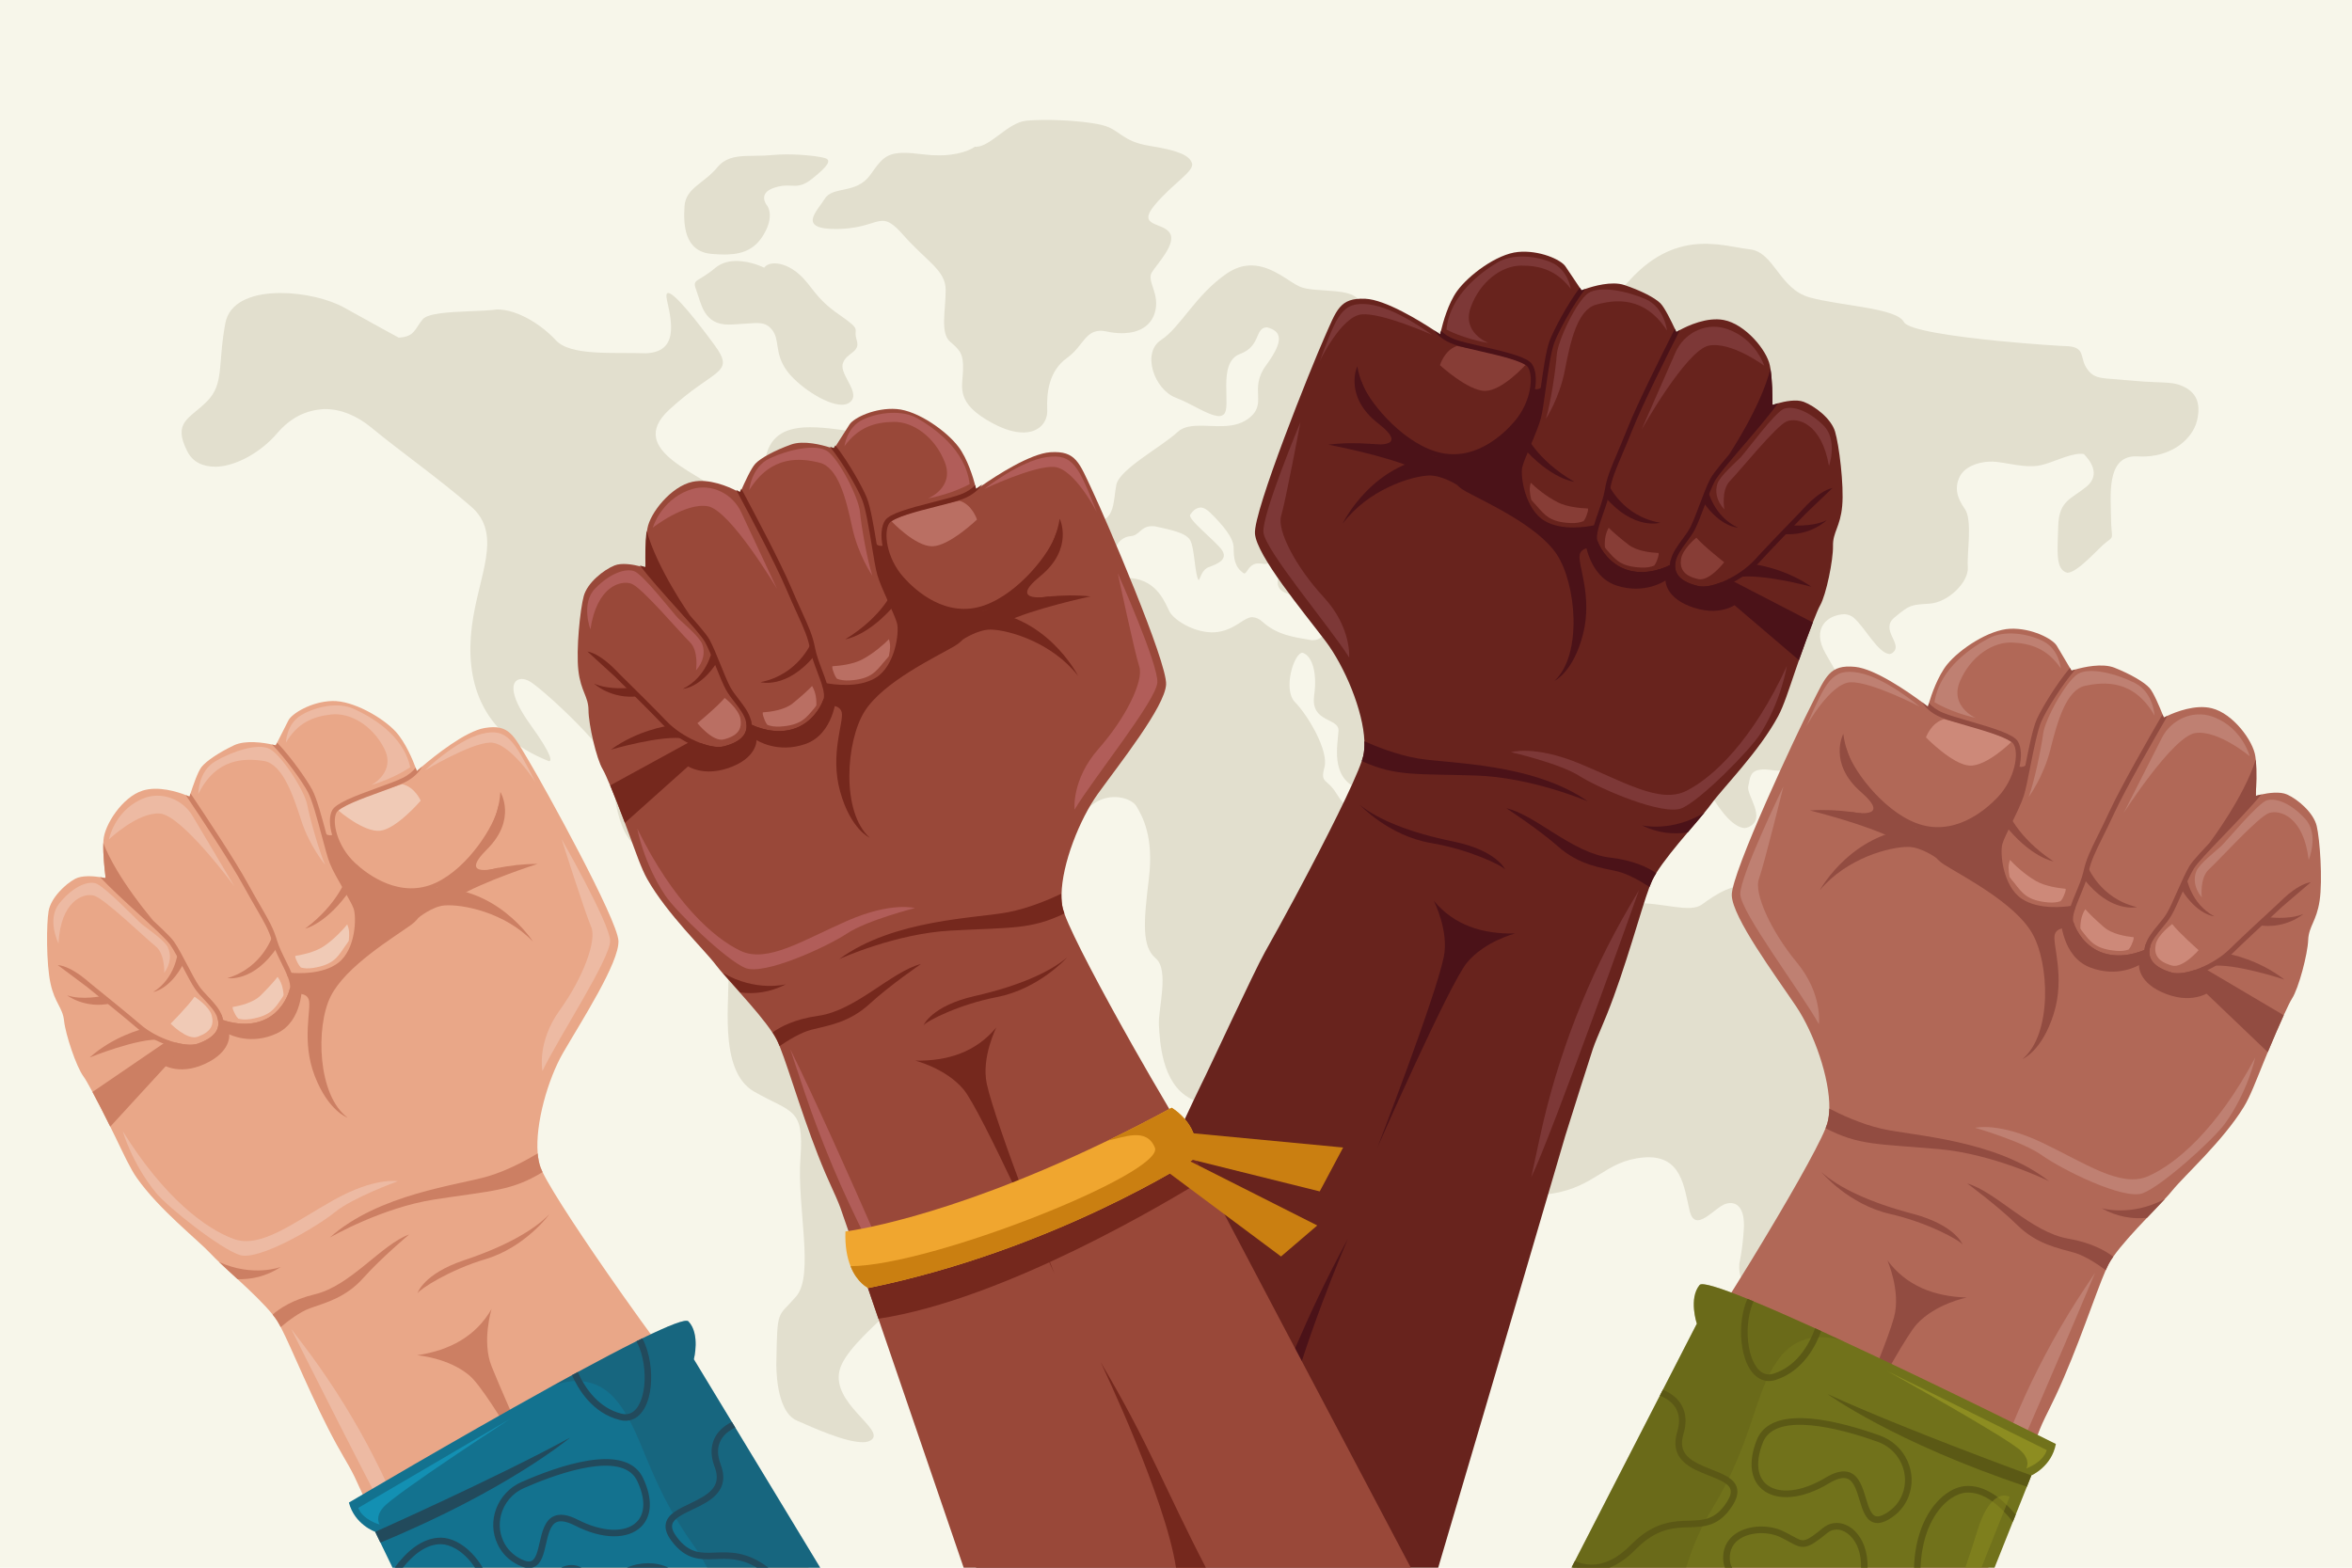 <?xml version="1.0" encoding="utf-8"?>
<!-- Generator: Adobe Illustrator 27.5.0, SVG Export Plug-In . SVG Version: 6.00 Build 0)  -->
<svg version="1.1" xmlns="http://www.w3.org/2000/svg" xmlns:xlink="http://www.w3.org/1999/xlink" x="0px" y="0px"
	 viewBox="0 0 750 500" style="enable-background:new 0 0 750 500;" xml:space="preserve">
<g id="BACKGROUND">
	<rect style="fill:#F7F6EA;" width="750" height="500"/>
</g>
<g id="OBJECTS">
	<g>
		<g>
			<g>
				<path style="fill:#E2DFCE;" d="M542.42,77.785c1.826-0.076,3.576,0.006,5.236,0.169c4.034,0.406,7.515,1.281,10.192,1.549
					c7.922,0.784,9.444,12.621,19.193,15.345c9.758,2.724,27.78,3.343,30.061,7.853c1.305,2.569,16.34,4.663,30.094,6.031
					c10.406,1.025,20.07,1.634,22.495,1.705c5.4,0.51,3.425,3.821,5.83,7.204c1.597,2.247,3.048,2.772,6.266,3.097
					c1.889,0.186,4.397,0.3,7.9,0.648c5.969,0.59,9.422,0.47,12.118,0.737c1.577,0.153,2.893,0.442,4.29,1.083
					c3.788,1.745,5.949,4.874,4.479,10.971c-1.368,5.592-7.471,11.04-16.401,11.408c-0.79,0.032-1.603,0.026-2.436-0.025
					c-0.387-0.024-0.759-0.028-1.112-0.013c-9.027,0.371-7.504,12.858-7.465,19.414c0.031,6.825,1.233,5.973-1.377,7.856
					c-2.475,1.783-9.065,9.728-12.54,9.871c-3.841-0.971-3.157-6.749-2.923-14.914c0.234-8.152,4.128-8.554,8.994-12.546
					c4.874-4.004,0.841-8.694-0.815-10.412c-0.414-0.076-0.861-0.1-1.333-0.08c-3.582,0.148-8.636,2.77-12.242,3.607
					c-0.868,0.199-1.757,0.304-2.657,0.342c-1.057,0.044-2.128-0.007-3.198-0.112c-2.99-0.3-5.981-1.013-8.649-1.281
					c-0.68-0.066-1.38-0.084-2.085-0.056c-3.899,0.161-7.941,1.778-9.409,4.768c-1.741,3.531-0.94,6.728,1.598,10.288
					c2.529,3.561,0.636,13.901,0.965,18.606c0.348,4.704-6.212,11.263-12.246,11.638c-6.034,0.386-6.226,0.36-11.091,4.363
					c-4.865,4.004,2.855,8.461-0.58,11.249c-0.364,0.289-0.738,0.432-1.131,0.449c-3.63-0.333-7.92-8.746-11.401-11.637
					c-0.739-0.611-1.727-0.971-2.799-1.076c-5.548,0.16-10.771,4.524-6.046,12.665c6.237,10.749,9.448,16.137,5.721,24.342
					c-3.307,7.277-12.779,12.576-20.116,12.878c-0.702,0.029-1.382,0.013-2.037-0.053c-1.038-0.14-1.423-0.194-1.781-0.224
					c-0.739-0.074-1.385-0.097-1.949-0.073c-4.25,0.175-3.934,2.919-4.547,5.3c-0.727,2.848,6.062,10.344,0.101,13.064
					c-0.442,0.2-0.887,0.305-1.331,0.323c-5.972-0.548-11.623-12.89-13.444-14.636c-0.319-0.308-0.707-0.452-1.138-0.492
					c-1.037,0.014-1.684,0.159-2.342,0.303c-0.637,0.147-1.284,0.288-1.902,0.313c-1.696-0.119-2.654-0.733-3.234-2.541
					c-1.67-5.234-7.324-6.673-13.861-9.656c-0.759-0.347-1.386-0.538-1.927-0.596c-3.997,0.133-3.081,7.194-11.757,11.8
					c-10.176,5.425-1.145,10.997-6.864,14.52c-0.959,0.591-1.696,0.868-2.287,0.893c-2.854-0.257-2.197-5.999-5.979-9.897
					c-4.705-4.845-1.223-15.606-2.148-20.367c-0.715-3.761-4.966-5.693-9.871-6.178c-1.246-0.12-2.531-0.148-3.808-0.096
					c-1.434,0.062-2.231,0.038-2.953-0.026c-4.117-0.414-5.292-2.576-8.059-5.806c-0.944-1.095-1.915-1.49-2.951-1.585
					c-0.333-0.036-0.676-0.039-1.027-0.025c-0.458,0.019-0.934,0.069-1.43,0.115c-0.392,0.031-0.795,0.063-1.21,0.08
					c-0.513,0.021-1.047,0.02-1.605-0.033c-1.376-0.138-2.896-0.59-4.611-1.768c-3.83-2.614-4.841-4.794-6.178-4.922
					c-0.914,0.023-1.764,0.633-3.182,2.044c-4.301,4.254,4.991,8.292,12.986,11.421c7.995,3.129,4.037,11.894-2.748,19.218
					c-4.287,4.618-7.595,6.922-11.656,7.09c-0.566,0.023-1.148,0.005-1.75-0.055c-1.907-0.185-4.008-0.797-6.459-1.806
					c-8.748-3.59-6.263-14.058-6.042-18.328c0.221-4.259-8.948-2.517-7.768-11.19c1.189-8.673-1.254-13.074-3.74-13.715
					c-2.729,0.103-6.303,11.757-2.377,15.744c4.063,4.104,10.839,15.484,9.402,20.8c-1.436,5.315,0.797,3.391,3.832,8.373
					c3.044,4.972,5.321,5.977,11.959,8.978c1.926,0.86,3.182,1.323,4.08,1.413c2.204-0.06,2.363-2.033,4.479-5.442
					c1.038-1.672,1.902-2.502,2.535-2.528c1.303,0.125,1.531,3.425,0.204,9.424c-1.837,8.283-7.812,10.411-10.93,10.54
					c-3.887,0.086-8.673,5.808-12.672,10.5c-4.138,4.855-3.838,6.435,0.507,12.52c4.345,6.074,2.347,7.245,1.034,17.446
					c-1.303,10.19-6.819,8.093-10.174,12.824c-3.345,4.731-1.568,15.229-4.053,18.297c-2.486,3.069-3.226,2.413-8.456,5.789
					c-1.838,1.191-4.35,1.834-7.238,1.953c-1.207,0.05-2.479,0.008-3.794-0.123c-4.466-0.445-9.435-1.912-14.063-4.322
					c-9.258-4.806-9.723-18.496-10.04-23.396c-0.335-4.911,3.434-17.585-1.031-21.341c-4.455-3.757-3.861-11.489-2.173-25.348
					c1.687-13.859-2.259-20.087-3.847-22.977c-0.837-1.523-3.157-2.756-5.926-3.031c-0.538-0.055-1.092-0.073-1.656-0.049
					c-2.044,0.084-4.212,0.71-6.152,2.101c-3.553,2.558-7.056,4.218-10.666,4.367c-0.59,0.025-1.183,0.008-1.78-0.051
					c-1.137-0.114-2.296-0.375-3.461-0.831c-5.517-2.097-14.463-12.918-19.384-19.003c-4.931-6.096-2.666-19.612-0.536-23.296
					c2.13-3.685,12.203-10.869,16.269-14.359c3.905-3.364-2.056-13.459,9.343-13.93c0.464-0.019,0.955-0.022,1.478-0.008
					c1.495,0.039,2.702,0.035,3.682-0.005c7.788-0.322,1.333-2.957,12.276-4.639c0.833-0.13,1.622-0.207,2.37-0.238
					c0.862-0.035,1.669-0.01,2.425,0.063c8.371,0.834,10.771,7.985,12.132,10.62c1.256,2.445,6.621,6.026,12.214,6.586
					c0.669,0.067,1.339,0.091,2.005,0.063c0.785-0.032,1.564-0.135,2.332-0.322c4.988-1.181,7.226-4.406,9.846-4.514
					c1.308,0.103,2.234,0.545,3.322,1.52c4.631,4.16,9.835,4.862,15.797,5.853c5.687-0.16,4.185-6.028,2.301-10.483
					c-2.081-4.885-12.107-2.375-13.227-7.162c-1.1-4.777,8.07-9.519,12.979-10.603c3.303,0.081,4.712,1.111,6.213,2.16
					c1.501,1.038,3.102,2.094,5.183,2.294c0.338,0.036,0.69,0.044,1.056,0.029c6.769-0.822,4.657-8.82,2.465-11.376
					c-1.124-1.305-3.107-2.277-5.189-2.488c-0.376-0.037-0.754-0.05-1.132-0.034c-1.659,0.069-3.292,0.674-4.529,2.032
					c-0.866,0.956-1.472,1.331-2.041,1.355c-1.566-0.141-2.869-2.333-7.362-3.453c-0.728-0.187-1.325-0.289-1.82-0.337
					c-3.486,0.086-1.305,3.192-5.399,4.873c-4.955,2.049-0.812,4.408-2.524,7.354c-0.672,1.168-1.277,1.491-1.919,1.518
					c-1.343-0.141-1.973-0.196-2.46-0.176c-0.449,0.019-0.776,0.101-1.128,0.247c-2.044,0.882-2.203,2.916-3.197,2.957
					c-3.069-2.011-3.296-4.957-3.323-8.277c-0.026-3.309-3.874-7.582-7.389-11.045c-1.166-1.166-2.157-1.652-2.992-1.731
					c-1.831,0.048-2.79,1.355-3.44,2.26c-1.04,1.451,8.102,8.393,10.093,11.323c1.983,2.919-1.198,4.356-4.168,5.429
					c-2.461,0.882-2.776,4.135-3.305,4.158c-1.252-2.276-1.232-10.259-2.654-12.743c-1.421-2.472-6.612-3.381-11.222-4.416
					c-0.433-0.049-0.827-0.063-1.186-0.048c-3.447,0.142-3.753,2.954-6.538,3.173c-3.322,0.263-4.818,3.039-5.939,5.846
					c-0.964,2.441-2.786,7.143-8.026,7.36c-0.435,0.018-0.892,0.006-1.376-0.042c-0.394-0.041-0.816-0.104-1.249-0.189
					c-7.301-1.496-7.29-9.102-6.649-14.11c0.397-3.028,1.683-3.964,4.271-4.072c1.112-0.045,2.465,0.062,4.091,0.221
					c0.825,0.081,1.724,0.181,2.695,0.278c0.461,0.046,0.891,0.06,1.291,0.043c5.955-0.245,5.339-7.108,6.308-11.764
					c1.035-4.956,14.609-12.182,19.503-16.771c1.554-1.448,3.687-1.903,6.091-2.002c1.336-0.056,2.755-0.001,4.207,0.054
					c1.457,0.057,2.948,0.11,4.418,0.05c2.721-0.113,5.372-0.616,7.621-2.218c6.853-4.876,0.095-9.247,5.939-17.23
					c5.853-7.995,4.834-10.828,0.238-12.059c-3.996,0.117-1.829,6.006-8.592,8.498c-7.514,2.762-2.445,17.292-5.279,19.345
					c-0.429,0.318-0.924,0.472-1.48,0.494c-3.681-0.315-8.312-3.812-13.764-5.901c-6.848-2.626-10.898-14.325-4.663-18.385
					c6.226-4.059,11.034-14.486,21.09-21.292c2.484-1.673,4.871-2.389,7.127-2.482c0.605-0.025,1.201-0.005,1.787,0.053
					c6.061,0.597,11.026,5.294,14.155,6.666c1.203,0.534,2.829,0.811,4.626,0.988c1.082,0.105,2.218,0.184,3.363,0.251
					c1.154,0.078,2.309,0.145,3.427,0.26c2.961,0.29,5.629,0.844,7.021,2.287c3.313,3.437,0.916,4.761-4.955,5.736
					c-5.872,0.976-2.01,8.765,7.217,10.457c0.818,0.149,1.58,0.256,2.304,0.328c1.028,0.102,1.966,0.129,2.826,0.093
					c5.356-0.221,7.693-2.852,10.233-4.744c1.204-0.903,3.085-1.247,4.968-1.325c1.327-0.055,2.656,0.022,3.75,0.129
					c1.514,0.155,2.525,0.354,2.58,0.363c0.288,0.012,4.139,0.212,8.701,0.024c1.971-0.082,4.074-0.235,6.082-0.508
					c6.203-0.834,3.274-8.364,12.315-8.737c0.64-0.026,1.338-0.017,2.105,0.033c3.246,0.313,5.273,0.893,7.098,1.448
					c1.817,0.555,3.432,1.095,5.101,1.256c0.47,0.047,0.945,0.064,1.429,0.045c3.677-0.152,7.903-2.468,15.104-10.417
					C527.656,80.572,535.56,78.068,542.42,77.785z"/>
			</g>
		</g>
		<path style="fill:#E2DFCE;" d="M554.628,403.044c0,0,1.081-4.684,1.441-11.17c0.36-6.486-2.162-9.008-5.765-7.927
			c-3.603,1.081-9.729,9.729-11.53,2.162c-1.802-7.567-2.522-18.016-14.773-16.935c-12.251,1.081-15.133,9.368-29.186,11.53
			c-14.053,2.162-15.494-6.486-25.222,0c-9.729,6.486-7.291-5.044-4.186-16.935c3.105-11.891-0.583-22.7,0-30.987
			c0.583-8.287,11.032-11.17,21.842-16.935c10.809-5.765,25.583-27.384,34.23-27.744c8.648-0.36,17.295,3.243,21.259,0.36
			c3.964-2.883,10.449-7.567,17.656-5.765c7.206,1.802-1.802,4.324-1.081,10.089c0.721,5.765,9.368,16.214,15.854,15.494
			c6.486-0.721,5.405-3.964,7.567-12.611c2.162-8.648-1.081-17.656,2.522-19.457c3.603-1.802,9.368,9.008,10.81,15.854
			c1.441,6.846,2.162,15.494,9.368,22.34c7.206,6.846,21.979,19.377,25.222,30.407c3.243,11.03-4.684,21.479-6.486,29.767
			c-1.802,8.287-11.53,15.494-19.097,23.06c-7.567,7.567-6.486,17.295-16.575,18.016
			C578.41,416.376,553.466,418.481,554.628,403.044z"/>
		<path style="fill:#E2DFCE;" d="M631.162,303.336c-3.166-6.767-11.115-9.962-17.973-7.001c-2.424,1.046-4.035,2.556-3.182,4.72
			c2.387,6.06,7.956,6.661,11.139,12.129c3.183,5.468,8.752,2.848,12.333,2.368C635.513,315.279,633.834,309.046,631.162,303.336z"
			/>
		<g>
			<g>
				<g>
					<path style="fill:#E2DFCE;" d="M330.138,38.312c0.876-0.036,1.814-0.057,2.792-0.061c6.308-0.035,14.316,0.576,18.6,1.664
						c5.787,1.477,6.02,5.125,15.033,6.601c9.003,1.452,12.649,2.945,13.529,5.519c0.879,2.574-6.169,6.476-11.908,13.398
						c-5.73,6.898,2.401,5.359,4.778,8.788c2.378,3.429-4.002,9.913-5.704,12.713c-1.683,2.811,2.833,6.867,0.952,12.903
						c-1.36,4.316-5.147,6.231-9.71,6.42c-0.223,0.01-0.449,0.015-0.676,0.016c-1.608,0.007-3.297-0.186-5.001-0.557
						c-0.756-0.159-1.424-0.239-2.033-0.226c-4.911,0.197-5.51,5.078-10.544,8.67c-5.748,4.122-6.559,11.008-6.312,16.599
						c0.164,3.616-2.271,6.965-7.208,7.169c-0.131,0.005-0.264,0.009-0.398,0.009c-2.636,0.002-5.951-0.851-9.921-3.01
						c-11.82-6.388-9.501-11.347-9.315-16.729c0.167-5.37-0.908-6.446-4.133-9.22c-3.235-2.787-1.367-10.324-1.404-16.567
						c-0.047-6.254-6.05-8.987-13.611-17.564c-3.005-3.403-4.735-4.428-6.582-4.424c-1.509,0.06-2.915,0.631-4.914,1.216
						c-1.993,0.592-4.571,1.198-8.228,1.349c-0.273,0.011-0.554,0.02-0.84,0.026c-0.247,0.01-0.476,0.019-0.713,0.017
						c-12.538,0.065-6.139-5.646-3.642-9.669c2.542-4.109,10.058-1.345,14.511-7.607c3.302-4.634,4.735-6.777,9.869-6.989
						c0.253-0.01,0.514-0.016,0.786-0.017c1.664-0.009,3.686,0.157,6.216,0.482c1.853,0.233,3.53,0.331,5.061,0.316
						c0.43-0.002,0.848-0.012,1.252-0.029c6.944-0.287,10-2.611,10.167-2.731c0.171,0.017,0.334,0.034,0.515,0.026
						c4.538-0.184,9.998-7.639,15.701-8.287C327.985,38.431,329.011,38.359,330.138,38.312z"/>
				</g>
				<g>
					<path style="fill:#E2DFCE;" d="M248.675,49.289c0.676-0.028,1.351-0.044,2.023-0.052c5.632-0.018,10.942,0.716,12.46,1.214
						c1.93,0.647,1.082,2.363-4.086,6.473c-2.288,1.827-3.752,2.248-5.18,2.307c-0.123,0.005-0.247,0.007-0.371,0.008
						c-0.38,0.003-0.771-0.015-1.171-0.024c-0.41-0.019-0.83-0.049-1.286-0.042c-0.164,0.001-0.331,0.005-0.504,0.012
						c-0.95,0.039-2.044,0.182-3.409,0.601c-5.766,1.74-2.692,5.605-2.524,5.813c0.118,0.162,2.372,3.215-1.009,9.039
						c-2.603,4.472-6.11,6.291-11.484,6.513c-0.348,0.014-0.704,0.022-1.068,0.024c-1.331,0.007-2.77-0.065-4.325-0.215
						c-8.567-0.827-8.849-9.419-8.456-15.239c0.393-5.796,6.374-7.341,10.415-12.3c2.373-2.924,5.505-3.533,9.12-3.683
						c0.942-0.039,1.916-0.046,2.919-0.056c0.989-0.013,2.008-0.023,3.049-0.066c0.732-0.03,1.474-0.076,2.226-0.152
						C246.89,49.383,247.782,49.326,248.675,49.289z"/>
				</g>
				<g>
					<path style="fill:#E2DFCE;" d="M234.19,83.251c0.189-0.008,0.379-0.012,0.568-0.012c4.633-0.024,8.714,2.036,8.936,2.146
						c0.611-0.853,1.685-1.326,3.011-1.381c0.087-0.004,0.174-0.006,0.262-0.006c2.283-0.011,5.236,1.13,7.878,3.488
						c4.301,3.852,4.962,7.494,12.72,12.847c7.739,5.341,4.307,4.053,5.617,8.134c1.311,4.082-3.395,3.895-4.446,7.561
						c-1.042,3.654,6.277,9.644,2.015,12.454c-0.576,0.38-1.299,0.568-2.12,0.602c-0.058,0.002-0.117,0.004-0.176,0.005
						c-5.242,0.025-14.368-6.283-17.686-11.044c-3.901-5.571-1.995-9.666-4.595-12.883c-1.378-1.707-2.751-2.139-4.996-2.13
						c-0.255,0.002-0.521,0.009-0.799,0.021c-0.862,0.036-1.838,0.113-2.973,0.195c-1.078,0.083-2.307,0.173-3.71,0.231
						c-0.316,0.013-0.64,0.024-0.974,0.034c-0.124-0.007-0.257-0.002-0.38,0.003c-7.934,0.042-8.727-6.695-10.235-10.72
						c-1.52-4.085-0.017-2.347,5.946-7.324C229.882,83.94,232.057,83.339,234.19,83.251z"/>
				</g>
				<g>
					<path style="fill:#E2DFCE;" d="M87.821,93.485c0.486-0.02,0.976-0.032,1.47-0.034c7.487-0.035,15.59,1.931,20.431,4.639
						c10.319,5.759,17.05,9.402,17.408,9.59c5.141-0.236,5.119-2.821,7.671-5.846c1.581-1.88,8.157-2.281,14.232-2.532
						c0.512-0.021,1.019-0.042,1.52-0.061c3.651-0.151,6.141-0.263,7.778-0.536c6.734-0.111,14.505,5.026,18.917,9.814
						c4.745,5.131,18.448,3.779,28.725,4.153c10.139-0.408,8.428-9.391,6.734-16.808c-0.373-1.661-0.215-2.398,0.344-2.422
						c2.101-0.015,9.346,9.184,14.752,16.553c6.909,9.427,0.048,7.303-14.429,20.7c-14.467,13.409,11.705,20.599,18.183,27.874
						c2.131,2.403,3.97,3.578,5.559,3.572c3.286-0.133,5.426-5.118,6.779-14.819c1.152-8.201,6.241-10.744,13.133-11.028
						c0.4-0.016,0.806-0.025,1.219-0.027c5.146-0.034,11.179,1.028,17.282,1.872c15.005,2.075,17.254,17.546,10.909,30.487
						c-1.977,4.033-4.047,5.308-6.194,5.396c-1.765,0.009-3.341-0.569-4.936-1.135c-1.596-0.577-3.21-1.154-4.827-1.147
						c-1.824,0.071-3.411,0.715-4.984,2.482c-7.228,8.116-9.31,16.914-14.829,23.827c-5.521,6.902,1.316,4.296-5.053,12.495
						c-6.37,8.2-6.83,3.905-10.182,14.244c-3.362,10.34,10.787,12.426,7.378,15.45c-0.417,0.373-0.963,0.555-1.614,0.581
						c-2.338,0.01-5.693-1.626-9.64-3.275c-3.946-1.648-8.491-3.284-13.086-3.261c-12.287,0.96-9.932,19.918-4.604,19.889
						c0.817-0.115,1.433-0.18,1.995-0.203c5.268-0.037,9.591,2.549,12.983,9.988c3.36,7.381,10.858,18.548,25.927,18.474
						c0.388,0,0.781-0.009,1.18-0.026c2.132-0.088,4.413-0.4,6.842-0.973c2.751-0.649,5.084-0.978,7.103-1.061
						c0.32-0.013,0.632-0.02,0.936-0.021c12.168-0.062,12.524,9.148,26.28,9.081c16.268-0.076,19.286,2.065,20.618,7.646
						c1.314,5.583,14.21,11.974,22,24.417c7.799,12.429-0.352,11.169-7.138,21.531c-6.776,10.362-0.301,18.925-7.077,29.287
						c-2.251,3.434-4.003,4.458-5.616,4.525c-1.14,0.008-2.092-0.345-3.081-0.686c-0.99-0.352-2.018-0.703-3.177-0.691
						c-1.521,0.06-3.007,0.579-4.786,2.092c-7.672,6.49-11.892,16.412-12.685,24.99c-0.803,8.578-25.969,24.239-28.465,34.568
						c-2.496,10.34,13.833,18.425,10.436,21.89c-0.631,0.641-1.619,0.943-2.849,0.994c-5.819,0.032-15.687-4.518-21.175-6.902
						c-6.875-2.969-6.573-17.688-6.555-18.463c0.307-17.639,0.335-14.196,6.283-21.103c5.949-6.908,0.232-28.397,1.406-44.307
						c1.173-15.922-2.662-14.191-14.704-21.012c-12.032-6.82-7.487-30.926-8.391-38.242c-0.903-7.303,7.58-15.102,8.025-15.514
						c-7.355-11.148-22.414-21.824-32.702-22.64c-10.279-0.815-12.114-18.865-11.727-24.888
						c0.377-6.033-22.451-26.995-26.755-29.547c-0.918-0.546-1.859-0.841-2.706-0.829c-3.154,0.127-4.586,4.251,2.795,14.519
						c7.599,10.552,6.669,11.69,5.976,11.719c-22.657-8.992-26.63-26.597-24.603-42.96c2.027-16.351,10.085-29.292-0.257-38.28
						c-10.34-8.975-21.96-17.088-31.859-25.224c-4.72-3.869-9.818-5.875-14.774-5.849c-5.882,0.23-10.931,2.73-15.203,7.73
						c-5.198,6.076-12.99,10.402-19.346,10.664c-4.33,0.037-7.548-1.451-9.309-4.941c-4.778-9.444,0.783-10.329,6.32-15.944
						c5.527-5.615,3.345-11.626,5.819-24.874C73.091,96.504,79.961,93.81,87.821,93.485z"/>
				</g>
			</g>
		</g>
	</g>
	<g>
		<path style="fill:#68231D;" d="M434.233,242.73c-2.352,6.952-11.369,24.894-20.484,41.956c-0.32,0.592-0.64,1.184-0.948,1.779
			c-3.272,6.094-6.525,12.011-9.454,17.221c-3.369,5.965-18.517,38.773-20.307,42.2c-2.078,3.979-38.669,82.805-71.836,154.115
			h147.408c19.663-66.432,40.077-136.326,40.543-137.811c3.652-11.568,6.95-22.113,8.748-27.561c0.645-1.96,2.157-5.485,2.694-6.721
			c0.605-1.4,1.204-2.827,1.785-4.285c6.078-15.171,10.726-33.054,13.602-40.739c0.319-0.838,0.618-1.552,0.883-2.132
			c0.336-0.704,0.764-1.463,1.256-2.27c2.364-3.813,6.347-8.636,10.041-12.989c1.965-2.308,3.847-4.495,5.353-6.325
			c0.883-1.069,1.647-2.027,2.212-2.815c3.776-5.226,15.211-16.61,21.308-27.983c1.781-3.323,3.363-8.364,5.37-14.225
			c0.409-1.191,0.821-2.394,1.242-3.582c1.57-4.457,3.142-8.771,4.422-12.045c1.029-2.652,1.86-4.629,2.328-5.442
			c1.953-3.426,4.195-14.5,4.103-18.942c-0.08-4.439,2.325-6.09,2.934-12.763c0.609-6.673-1.023-19.569-2.277-23.726
			c-1.254-4.157-6.421-8.112-9.984-9.478c-2.36-0.903-6.024-0.157-8.189,0.454c-0.726,0.203-1.278,0.385-1.577,0.49
			c-0.143,0.054-0.226,0.072-0.226,0.072s0.002-0.311,0.014-0.865c-0.006-0.986-0.005-2.71-0.1-4.665
			c-0.083-1.952-0.237-4.13-0.536-6.046c-0.056-0.338-0.115-0.664-0.177-0.978c-0.942-4.919-7.858-13.274-14.731-14.569
			c-5.325-1.015-11.442,1.823-13.941,3.178c-0.748,0.391-1.167,0.66-1.167,0.66s-0.183-0.397-0.466-1.013
			c-0.968-2.088-3.227-6.775-4.61-8.153c-1.795-1.794-6.253-4.065-11.504-5.825c-4.047-1.348-9.945,0.38-12.45,1.254
			c-0.754,0.26-1.202,0.444-1.202,0.444s-0.217-0.315-0.561-0.844c-1.086-1.626-3.486-5.208-4.587-6.825
			c-1.437-2.131-8.326-5.231-15.104-4.571c-6.775,0.648-15.78,7.423-19.433,12.474c-2.836,3.938-4.523,10.114-5.125,12.668
			c-0.172,0.72-0.257,1.152-0.257,1.152s-0.737-0.513-1.977-1.336c-4.479-2.949-15.496-9.764-21.918-10.036
			c-8.218-0.344-9.111,3.548-13.104,12.554c-4.005,9.003-22.648,55.305-22.066,62.386c0.582,7.082,15.301,24.732,22.512,34.264
			c6.105,8.082,12.025,22.195,12.382,31.927c0.06,1.739-0.05,3.33-0.372,4.738C434.605,241.581,434.44,242.122,434.233,242.73z"/>
		<path style="fill:#4B1218;" d="M409.905,452.793c5.114-23.133,19.241-56.158,19.835-57.571
			c-14.627,27.181-18.71,40.857-30.902,66.869l0,0C404.216,461.876,408.743,458.049,409.905,452.793z"/>
		<path style="fill:#4B1218;" d="M483.157,297.718c0,0-9.718,2.474-15.368,9.307c-5.65,6.834-28.573,58.976-28.573,58.976
			s18.404-47.538,21.159-60.716c1.75-8.37-3.166-17.973-3.166-17.973C463.679,295.025,472.59,297.983,483.157,297.718z"/>
		<path style="fill:#7D3837;" d="M456.595,106.767c0,0-11.492-8.668-20.087-9.683c-8.594-1.015-10.142,3.34-15.633,18.022
			c0,0,6.816-14.235,13.323-14.835C440.705,99.671,456.595,106.767,456.595,106.767z"/>
		<path style="fill:#7D3837;" d="M522.635,283.922c0,0-27.756,78.095-34.351,91.543l2.788-12.928
			c5.597-25.951,15.287-50.844,28.705-73.751C520.713,287.189,521.667,285.566,522.635,283.922z"/>
		<path style="fill:#7D3837;" d="M531.559,105.409c0,0-0.806-7.387-6.829-10.011c-6.023-2.623-14.684-4.353-18.31-1.869
			c-3.626,2.485-9.675,14.997-10.007,19.663c-0.332,4.666-1.933,15.378-3.464,20.385c0,0,4.346-6.553,6.074-15.612
			c1.728-9.059,3.995-19.169,9.916-20.783C514.86,95.568,524.281,94.203,531.559,105.409z"/>
		<path style="fill:#7D3837;" d="M500.873,92.107c0,0-0.85-6.038-6.065-8.346c-5.215-2.308-12.689-2.847-17.387-0.002
			c-4.698,2.845-15.149,10.128-16.166,21.368c0,0,5.625,3.001,13.366,4.246c0,0-8.61-3.212-5.615-11.423
			c2.995-8.21,9.855-13.174,15.944-13.233C491.039,84.658,496.325,86.153,500.873,92.107z"/>
		<path style="fill:#7D3837;" d="M414.681,134.641c0,0-12.265,29.318-11.801,35.093c0.464,5.775,21.035,29.996,27.338,39.954
			c0,0,0.795-9.594-8.109-19.219c-8.903-9.625-14.974-21.331-13.576-25.94C409.931,159.921,414.681,134.641,414.681,134.641z"/>
		<path style="fill:#7D3837;" d="M569.761,212.504c0,0-1.674,10.843-8.369,21.446c-3.417,5.411-19.05,21.184-25.02,23.786
			s-26.192-6.131-32.699-10.235c-6.507-4.104-21.81-7.594-21.81-7.594s7.308-2.296,21.499,3.491
			c14.191,5.788,25.919,13.13,34.423,8.822C546.29,247.911,558.819,236.221,569.761,212.504z"/>
		<path style="fill:#4B1218;" d="M505.336,171.932c0,0,1.059,11.843,10.133,14.816c9.061,2.97,15.624-1.606,15.624-1.606
			s-0.174,5.786,9.215,8.737c9.393,2.939,14.323-1.94,14.323-1.94c-0.735-1.834-2.214-3.548-4.217-5.137
			c-0.473-0.38-0.973-0.755-1.503-1.111c-2.808,1.146-5.465,1.657-7.302,1.239l-0.049-0.012c-5.615-1.297-8.057-3.905-7.252-7.754
			c0.022-0.085,0.028-0.161,0.05-0.246c-0.513-0.17-1.024-0.353-1.54-0.511c-0.037,0.146-0.072,0.28-0.097,0.429
			c-0.094,0.468-0.158,0.919-0.169,1.369c-1.032,0.539-7.627,3.773-14.195,1.39c-4.73-1.718-7.711-5.76-8.925-8.961
			c-0.006-0.027-0.015-0.043-0.021-0.07c-0.693-0.126-1.08-0.186-1.08-0.186l-0.636-0.098L505.336,171.932z"/>
		<path style="fill:#4B1218;" d="M547.217,188.005l26.432,22.557c1.57-4.457,3.142-8.771,4.422-12.045l-26.806-13.867
			L547.217,188.005z"/>
		<path style="fill:#7D3837;" d="M583.224,148.615c0,0,2.953-8.314-1.82-12.993c-4.773-4.679-9.66-6.255-12.508-5.257
			c-2.847,0.998-12.159,13.738-13.779,15.424c-1.62,1.686-6.608,5.98-7.452,8.431c-0.844,2.451-0.337,5.528,2.2,8.268
			c0,0-1.113-6.189,1.796-9.114c2.909-2.925,14.81-17.729,18.162-19.011C573.175,133.081,580.84,134.919,583.224,148.615z"/>
		<path style="fill:#7D3837;" d="M562.584,116.654c0,0-2.746-8.532-11.646-11.65c-0.371-0.13-0.736-0.244-1.096-0.343
			c-6.311-1.744-12.914,1.717-15.549,7.711l-10.838,24.659c0,0,14.283-25.395,21.446-26.798
			C552.063,108.828,562.584,116.654,562.584,116.654z"/>
		<path style="fill:#4B1218;" d="M551.302,145.031l13.931-15.246l0.178-0.68c-0.147,0.052-0.226,0.081-0.226,0.081
			s0.007-0.319,0.008-0.865l0-0.003c0.005-1.968-0.045-6.898-0.637-10.718C561.522,129.728,551.496,144.738,551.302,145.031z"/>
		<g>
			<path style="fill:#4B1218;" d="M507.859,169.281c-0.296,1.506-0.342,2.846,0.066,3.92c1.344,3.54,4.644,8.002,9.882,9.906
				c0.63,0.227,1.259,0.411,1.881,0.553c5.745,1.322,11.03-0.778,13-1.72c0.472-0.226,0.751-0.385,0.808-0.416
				c0.388-0.22,0.52-0.714,0.297-1.103c-0.221-0.385-0.714-0.52-1.103-0.298c-0.006,0.001-0.051,0.03-0.139,0.076
				c-1.027,0.537-7.631,3.776-14.191,1.388c-4.726-1.718-7.709-5.753-8.925-8.96c-0.683-1.8,0.555-5.327,1.753-8.736
				c0.86-2.448,1.749-4.981,2.133-7.301c0.634-3.843,1.773-6.517,3.84-11.369c0.921-2.156,2.065-4.842,3.416-8.232
				c3.109-7.798,10.991-23.585,15.13-31.757c-0.74,0.399-1.166,0.666-1.166,0.666s-0.175-0.394-0.465-1.018
				c-4.201,8.295-11.917,23.781-14.999,31.511c-1.344,3.373-2.486,6.049-3.4,8.2c-2.118,4.965-3.283,7.703-3.95,11.736
				c-0.36,2.182-1.227,4.645-2.062,7.03c-0.508,1.444-1.005,2.86-1.382,4.187C508.115,168.141,507.97,168.724,507.859,169.281z"/>
		</g>
		<g>
			<path style="fill:#4B1218;" d="M483.843,148.661c-0.745,3.242,0.846,14.785,7.993,18.923c1.397,0.807,2.918,1.352,4.458,1.706
				c4.588,1.054,9.351,0.411,11.565-0.008c0.727-0.134,1.178-0.249,1.26-0.268c0.431-0.111,0.693-0.551,0.582-0.982
				c-0.11-0.434-0.55-0.695-0.982-0.585c-0.012,0.003-0.164,0.043-0.437,0.099c-1.958,0.42-10.063,1.87-15.639-1.361
				c-6.362-3.685-7.882-14.31-7.227-17.162c0.314-1.364,1.412-3.984,2.574-6.755c1.36-3.239,2.765-6.59,3.387-8.974
				c0.479-1.831,0.953-5.233,1.508-9.173c0.79-5.64,1.687-12.035,2.763-14.867c1.491-3.916,6.002-12.099,9.861-17.092
				c-0.75,0.261-1.195,0.443-1.195,0.443s-0.214-0.32-0.559-0.838c-4.056,5.406-8.311,13.482-9.615,16.911
				c-1.143,3.002-2.054,9.493-2.855,15.219c-0.522,3.727-1.017,7.251-1.471,8.989c-0.591,2.272-2.037,5.718-3.312,8.756
				C485.261,144.603,484.187,147.162,483.843,148.661z"/>
		</g>
		<path style="fill:#873D36;" d="M549.802,179.324c0,0-6.475-5.077-8.878-7.839c0,0-4.415,3.589-4.875,6.797
			c-0.461,3.208,0.922,5.402,5.514,6.422C545.091,185.487,549.802,179.324,549.802,179.324z"/>
		<path style="fill:#873D36;" d="M511.756,174.52c-0.166-2.739,0.367-4.658,1.221-6.203c1.271,1.306,3.584,3.305,6.345,5.431
			c2.613,2.012,7.027,2.513,9.573,2.628c0.119,0.716-0.253,1.574-0.539,2.429c-0.164,0.492-0.511,1.159-0.859,1.586
			c-1.017,0.431-2.335,0.696-4.046,0.629c-6.752-0.262-8.338-2.576-11.119-5.701C512.106,175.065,511.918,174.796,511.756,174.52z"
			/>
		<path style="fill:#873D36;" d="M488.282,159.392c-0.557-2.383-0.643-3.676-0.148-5.42c1.271,1.306,5.016,4.467,8.694,6.279
			c2.959,1.457,7.006,1.816,9.552,1.931c0.119,0.716-0.254,1.574-0.539,2.429c-0.164,0.492-0.511,1.159-0.858,1.586
			c-1.017,0.431-2.336,0.696-4.046,0.629c-6.752-0.262-8.338-2.576-11.119-5.701C489.59,160.871,488.443,159.669,488.282,159.392z"
			/>
		<path style="fill:#873D36;" d="M486.445,116.393c0,0-7.416,8.239-12.857,8.278c-5.44,0.039-14.413-8.19-14.413-8.19
			s1.339-4.756,5.397-6.125C464.571,110.356,480.873,112.996,486.445,116.393z"/>
		<g>
			<path style="fill:#4B1218;" d="M432.599,122.169c1.111,3.462,4.449,8.335,8.712,12.717c5.007,5.146,10.573,8.894,15.674,10.552
				c0.619,0.2,1.242,0.374,1.867,0.517c4.633,1.064,9.333,0.512,14.002-1.647c5.158-2.389,9.027-6.162,11.364-8.906
				c5.53-6.496,6.828-15.729,4.256-19.335c-1.515-2.121-7.432-3.632-15.638-5.517l-0.894-0.205c-3.08-0.708-5.939-1.378-7.744-2.008
				c-2.24-0.782-3.722-1.855-4.692-2.837c-0.176,0.728-0.261,1.158-0.261,1.158s-0.74-0.518-1.98-1.336
				c1.003,1.429,2.911,3.317,6.4,4.538c2.017,0.707,5.207,1.437,8.587,2.213c5.751,1.318,13.616,3.125,14.907,4.932
				c1.924,2.698,1.242,10.993-4.173,17.349c-3.575,4.202-13.218,13.54-25.502,9.547c-11.236-3.652-21.502-16.466-23.346-22.226
				c-0.137-0.424-0.592-0.658-1.015-0.523C432.696,121.288,432.462,121.743,432.599,122.169z"/>
		</g>
		<path style="fill:#4B1218;" d="M492.256,122.782c0,0-1.47,2.203-3.477,1.052c0,0-2.026,14.719-19.424,20.944
			c0,0-6.038,1.458-9.08,0.675c0,0,0.707,7.742,6.958,11.19c6.25,3.448,23.044,10.895,29.196,20.18
			c6.153,9.284,8.284,31.868-0.696,40.3c0,0,5.993-2.766,9.071-14.901c3.078-12.135-1.78-22.25-1.074-25.321
			c0.706-3.072,5.815-2.109,5.815-2.109s-2.916-1.633-0.196-7.993c0,0-1.141,2.486-6.344,2.221
			c-5.204-0.265-9.054-0.347-13.866-4.797c-4.812-4.449-4.82-12.828-4.51-15.381c0.31-2.552,5.264-12.682,5.839-15.291
			C491.043,130.941,492.256,122.782,492.256,122.782z"/>
		<path style="fill:#4B1218;" d="M464.523,154.59c0,0-4.915-3.094-8.918-2.928c-5.855,0.243-19.493,4.63-27.497,15.404
			c0,0,9.887-20.798,32.168-21.613C460.276,145.452,465.805,150.511,464.523,154.59z"/>
		<path style="fill:#4B1218;" d="M460.061,146.388c0,0-18.306-6.874-36.511-4.566c0,0,18.532,3.485,27.646,7.691L460.061,146.388z"
			/>
		<path style="fill:#4B1218;" d="M571.074,167.548c0,0,6.753,0.629,11.401-1.617c0,0-5.334,5.257-14.044,4.365L571.074,167.548z"/>
		<path style="fill:#4B1218;" d="M559.284,179.974c0,0,9.629,1.114,18.321,7.162c0,0-16.442-4.466-23.815-2.979L559.284,179.974z"/>
		<path style="fill:#4B1218;" d="M544.613,156.355c0,0,1.829,8.342,9.57,11.915c0,0-5.512-0.067-11.041-8.15L544.613,156.355z"/>
		<path style="fill:#4B1218;" d="M512.909,154.508c0,0,4.41,10.128,16.497,12.214c0,0-8.258,2.546-17.449-8.069L512.909,154.508z"/>
		<path style="fill:#4B1218;" d="M486.283,138.164c0,0,3.528,8.444,15.742,15.502c0,0-7.503-0.741-16.694-11.357L486.283,138.164z"
			/>
		<path style="fill:#4B1218;" d="M454.71,143.693c0,0-18.781-9.675-21.918-26.874c0,0-4.416,9.606,6.677,18.225
			c11.092,8.619-3.049,6.483-3.049,6.483s9.538,4.37,13.384,4.148c3.845-0.221,7.948,0.353,7.948,0.353L454.71,143.693z"/>
		<path style="fill:#4B1218;" d="M434.703,241.152c-0.1,0.435-0.258,0.965-0.466,1.583c10.87,4.93,17.061,4.01,36.328,4.605
			c17.6,0.544,35.37,8.081,35.793,8.26c-17.734-12.367-44.17-11.972-54.287-13.71c-6.844-1.177-13.669-3.977-16.996-5.473
			C435.137,238.156,435.025,239.751,434.703,241.152z"/>
		<path style="fill:#4B1218;" d="M480.321,257.77c0,0,10.24,6.677,16.526,12.219c6.775,5.975,13.514,6.695,18.892,7.93
			c3.429,0.787,7.645,3.269,10.251,4.967c0.314-0.839,0.609-1.556,0.882-2.134c0.333-0.705,0.759-1.466,1.258-2.277
			c-2.406-1.657-7.094-4.082-14.696-4.953C501.459,272.154,489.766,259.94,480.321,257.77z"/>
		<path style="fill:#4B1218;" d="M479.968,277.344c0,0-2.642-6.13-16.539-8.954c-13.897-2.824-23.988-6.983-29.736-11.618
			c0,0,9.156,9.836,22.716,12.123C468.482,270.93,478.985,276.013,479.968,277.344z"/>
		<path style="fill:#4B1218;" d="M532.723,178.84c-0.096,0.467-0.156,0.92-0.172,1.361c-0.031,0.606,0.015,1.185,0.136,1.741
			c0.647,3.134,3.574,5.411,8.519,6.547l0.047,0.011c5.38,1.225,14.977-3.848,19.642-9.032c2.71-3.009,9.606-10.174,14.806-15.547
			l0.007-0.007l8.622-8.257c-2.402,0.503-4.96,2.418-6.879,4.156c-0.049,0.047-0.098,0.091-0.147,0.135
			c-0.869,0.897-1.853,1.911-2.903,2.995c-0.003,0.002-0.004,0.005-0.004,0.005c-5.193,5.366-12.005,12.443-14.701,15.439
			c-4.772,5.303-13.731,9.531-18.087,8.538l-0.045-0.01c-5.617-1.29-8.059-3.895-7.26-7.746c0.435-2.098,1.983-4.209,3.483-6.254
			c0.987-1.342,2.008-2.731,2.719-4.131c0.865-1.696,1.875-4.375,2.948-7.208c1.134-3.001,2.305-6.104,3.32-8.056
			c0.967-1.866,4.824-6.371,8.911-11.138c3.856-4.5,8.199-9.567,11.298-13.763c-1.083,0.304-1.799,0.568-1.799,0.568
			s0.007-0.319,0.008-0.865c-3.024,4.014-7.095,8.766-10.733,13.012c-4.328,5.051-8.067,9.412-9.121,11.443
			c-1.053,2.036-2.243,5.185-3.396,8.229c-1.055,2.79-2.05,5.428-2.875,7.045c-0.654,1.283-1.59,2.559-2.583,3.911
			C534.885,174.141,533.229,176.396,532.723,178.84z"/>
		<path style="fill:#4B1218;" d="M574.402,162.942c1.05-1.085,2.034-2.099,2.903-2.995
			C575.629,161.484,574.477,162.854,574.402,162.942z"/>
		<path style="fill:#4B1218;" d="M523.524,263.228c5.297,2.598,10.322,2.94,14.647,2.265c1.961-2.311,3.841-4.492,5.35-6.325
			C532.926,265.592,523.524,263.228,523.524,263.228z"/>
	</g>
	<g>
		<path style="fill:#994839;" d="M449.87,499.995H307.29c-11.38-33.23-22.24-64.95-27.18-79.4c-1.57-4.59-2.55-7.44-2.75-8.04
			c-0.35-1.01-0.69-2.02-1.03-3.01c-3.5-10.28-6.6-19.42-8.35-24.34c-0.69-1.94-2.29-5.43-2.85-6.66c-0.64-1.38-1.27-2.8-1.89-4.24
			c-6.43-15.02-11.49-32.79-14.55-40.41c-0.33-0.83-0.65-1.54-0.93-2.11c-0.35-0.7-0.8-1.45-1.31-2.24
			c-2.45-3.76-6.54-8.49-10.34-12.75c-2.02-2.26-3.95-4.41-5.5-6.2c-0.9-1.05-1.69-1.99-2.27-2.76c-3.9-5.14-15.6-16.26-21.96-27.48
			c-1.85-3.28-3.55-8.29-5.7-14.1c-0.43-1.18-0.87-2.37-1.32-3.55c-1.67-4.42-3.35-8.7-4.7-11.94c-1.09-2.63-1.97-4.59-2.46-5.39
			c-2.03-3.38-4.53-14.4-4.54-18.84c-0.02-4.44-2.47-6.03-3.23-12.69c-0.76-6.66,0.57-19.59,1.72-23.77
			c1.16-4.19,6.24-8.26,9.77-9.71c2.33-0.96,6.01-0.3,8.19,0.26c0.73,0.19,1.29,0.36,1.59,0.45c0.15,0.06,0.23,0.07,0.23,0.07
			s-0.01-0.31-0.04-0.86c-0.01-0.99-0.05-2.71,0-4.67c0.03-1.95,0.14-4.13,0.39-6.06c0.05-0.34,0.1-0.66,0.16-0.98
			c0.82-4.94,7.54-13.45,14.38-14.91c5.3-1.13,11.48,1.56,14.01,2.86c0.76,0.37,1.19,0.63,1.19,0.63s0.17-0.4,0.44-1.02
			c0.92-2.11,3.07-6.85,4.42-8.26c1.75-1.84,6.15-4.21,11.36-6.09c4.02-1.45,9.95,0.14,12.48,0.96c0.76,0.24,1.21,0.41,1.21,0.41
			s0.21-0.31,0.54-0.85c1.05-1.65,3.36-5.29,4.43-6.93c1.38-2.16,8.2-5.42,14.99-4.92c6.79,0.49,15.95,7.05,19.72,12.02
			c2.93,3.87,4.76,10,5.42,12.54c0.19,0.72,0.28,1.15,0.28,1.15s0.73-0.53,1.95-1.39c4.41-3.05,15.26-10.12,21.68-10.54
			c8.2-0.53,9.19,3.34,13.39,12.25c4.21,8.9,23.93,54.76,23.51,61.85c-0.42,7.1-14.72,25.08-21.71,34.78
			c-5.91,8.22-11.5,22.47-11.63,32.21c-0.02,1.74,0.13,3.33,0.48,4.73c0.11,0.42,0.29,0.96,0.51,1.56
			c2.51,6.9,11.94,24.62,21.45,41.47c0.34,0.58,0.67,1.17,0.99,1.75c3.41,6.02,6.8,11.86,9.85,17c3.28,5.5,5.99,11.53,8.11,15.5
			c0.15,0.28,0.3,0.55,0.44,0.81c0.31,0.57,1.74,3.27,4.08,7.69C394.78,395.495,422.98,449.135,449.87,499.995z"/>
		<path style="fill:#75281D;" d="M375,500c-3.39-22.195-23.3-63.995-24.04-65.575c15.71,26.57,20.34,40.07,33.57,65.57L375,500z"/>
		<path style="fill:#75281D;" d="M384.41,375.835c-11.21,6.97-63.93,38.66-104.3,44.76c-1.57-4.59-2.55-7.44-2.75-8.04
			c-0.35-1.01-0.69-2.02-1.03-3.01c19-4.27,72.17-17.87,103.56-42.21c0.15,0.28,0.3,0.55,0.44,0.81
			C380.64,368.715,382.07,371.415,384.41,375.835z"/>
		<path style="fill:#75281D;" d="M291.832,338.276c0,0,9.735,2.406,15.433,9.2c5.698,6.794,28.985,58.775,28.985,58.775
			s-18.735-47.408-21.583-60.566c-1.809-8.358,3.04-17.995,3.04-17.995C311.292,335.447,302.401,338.467,291.832,338.276z"/>
		<path style="fill:#B15D59;" d="M313.886,155.941c0,0,11.287-8.934,19.856-10.148c8.568-1.215,10.217,3.102,16.048,17.653
			c0,0-7.146-14.072-13.664-14.52C329.607,148.477,313.886,155.941,313.886,155.941z"/>
		<path style="fill:#B15D59;" d="M279.64,395.222c-8.707-19.876-19.713-44.522-27.651-60.636c0,0,1.904,5.838,4.545,13.677
			c5.431,16.12,12.045,31.813,19.773,46.96H279.64z"/>
		<path style="fill:#B15D59;" d="M238.911,156.328c0,0,0.634-7.404,6.594-10.167c5.96-2.763,14.578-4.694,18.262-2.294
			c3.683,2.399,10.021,14.768,10.462,19.425c0.441,4.657,2.29,15.329,3.938,20.298c0,0-4.498-6.45-6.436-15.467
			c-1.939-9.017-4.44-19.071-10.397-20.546C255.376,146.101,245.926,144.956,238.911,156.328z"/>
		<path style="fill:#B15D59;" d="M269.279,142.316c0,0,0.71-6.056,5.869-8.485c5.16-2.429,12.62-3.142,17.382-0.407
			c4.763,2.735,15.38,9.773,16.66,20.985c0,0-5.553,3.131-13.264,4.556c0,0,8.532-3.412,5.347-11.55
			c-3.185-8.138-10.159-12.941-16.248-12.858C278.937,134.639,273.687,136.257,269.279,142.316z"/>
		<path style="fill:#B15D59;" d="M356.438,182.831c0,0,12.944,29.024,12.615,34.809c-0.329,5.785-20.331,30.478-26.4,40.58
			c0,0-1.018-9.573,7.659-19.403c8.677-9.829,14.473-21.674,12.969-26.249C361.776,207.993,356.438,182.831,356.438,182.831z"/>
		<path style="fill:#B15D59;" d="M203.213,264.284c0,0,1.926,10.801,8.866,21.245c3.542,5.33,19.539,20.734,25.567,23.197
			c6.028,2.462,26.042-6.739,32.451-10.993c6.409-4.254,21.627-8.1,21.627-8.1s-7.36-2.125-21.412,3.991
			c-14.052,6.116-25.606,13.73-34.208,9.621C227.502,299.135,214.705,287.74,203.213,264.284z"/>
		<path style="fill:#75281D;" d="M266.676,222.223c0,0-0.783,11.864-9.785,15.048c-8.989,3.18-15.657-1.242-15.657-1.242
			s0.309,5.781-9.01,8.949c-9.322,3.157-14.365-1.606-14.365-1.606c0.692-1.851,2.13-3.598,4.096-5.233
			c0.464-0.391,0.955-0.777,1.477-1.146c2.834,1.081,5.503,1.53,7.329,1.068l0.048-0.014c5.584-1.427,7.964-4.091,7.069-7.921
			c-0.024-0.085-0.032-0.161-0.056-0.245c0.509-0.182,1.015-0.377,1.528-0.547c0.041,0.145,0.078,0.278,0.107,0.426
			c0.105,0.466,0.179,0.915,0.201,1.365c1.044,0.515,7.713,3.594,14.224,1.059c4.689-1.827,7.575-5.938,8.714-9.166
			c0.005-0.028,0.014-0.043,0.019-0.071c0.69-0.142,1.075-0.211,1.075-0.211l0.633-0.113L266.676,222.223z"/>
		<path style="fill:#75281D;" d="M225.18,239.266l-25.9,23.166c-1.673-4.419-3.345-8.695-4.701-11.939l26.476-14.488L225.18,239.266
			z"/>
		<path style="fill:#B15D59;" d="M188.267,200.725c0,0-3.146-8.243,1.517-13.031c4.663-4.789,9.512-6.478,12.382-5.547
			c2.87,0.931,12.476,13.451,14.135,15.099c1.659,1.648,6.745,5.825,7.646,8.255c0.901,2.43,0.465,5.519-2.007,8.317
			c0,0,0.969-6.213-2.008-9.069c-2.977-2.856-15.219-17.38-18.6-18.583C197.951,184.962,190.331,186.978,188.267,200.725z"/>
		<path style="fill:#B15D59;" d="M208.157,168.292c0,0,2.547-8.594,11.372-11.918c0.368-0.138,0.73-0.261,1.088-0.369
			c6.268-1.891,12.951,1.416,15.724,7.347l11.41,24.4c0,0-14.87-25.055-22.064-26.292
			C218.492,160.224,208.157,168.292,208.157,168.292z"/>
		<path style="fill:#75281D;" d="M220.097,196.399l-14.282-14.917l-0.194-0.676c0.148,0.049,0.227,0.076,0.227,0.076
			s-0.014-0.318-0.028-0.865l-0.001-0.003c-0.051-1.967-0.116-6.897,0.387-10.73C209.522,181.338,219.896,196.111,220.097,196.399z"
			/>
		<g>
			<path style="fill:#75281D;" d="M264.092,219.631c0.331,1.499,0.408,2.837,0.025,3.921c-1.261,3.57-4.456,8.108-9.648,10.134
				c-0.624,0.242-1.249,0.44-1.867,0.597c-5.712,1.456-11.045-0.521-13.036-1.417c-0.477-0.215-0.76-0.368-0.818-0.397
				c-0.393-0.211-0.537-0.702-0.323-1.096c0.212-0.39,0.702-0.537,1.095-0.323c0.006,0.001,0.051,0.029,0.141,0.073
				c1.039,0.513,7.717,3.597,14.22,1.057c4.684-1.827,7.573-5.931,8.714-9.165c0.641-1.816-0.679-5.313-1.956-8.693
				c-0.917-2.428-1.864-4.939-2.302-7.249c-0.723-3.827-1.924-6.473-4.104-11.277c-0.971-2.133-2.177-4.793-3.607-8.151
				c-3.289-7.723-11.537-23.323-15.865-31.396c0.75,0.381,1.182,0.638,1.182,0.638s0.166-0.398,0.441-1.029
				c4.393,8.195,12.468,23.497,15.729,31.153c1.422,3.34,2.626,5.989,3.59,8.119c2.233,4.914,3.461,7.624,4.222,11.641
				c0.411,2.173,1.335,4.615,2.225,6.98c0.542,1.431,1.071,2.836,1.479,4.154C263.809,218.498,263.968,219.077,264.092,219.631z"/>
		</g>
		<g>
			<path style="fill:#75281D;" d="M287.622,198.457c0.82,3.224-0.502,14.8-7.55,19.104c-1.378,0.839-2.886,1.42-4.417,1.81
				c-4.562,1.161-9.339,0.628-11.562,0.261c-0.73-0.117-1.184-0.221-1.266-0.239c-0.434-0.101-0.705-0.535-0.605-0.968
				c0.1-0.437,0.534-0.708,0.968-0.607c0.012,0.003,0.165,0.039,0.439,0.088c1.967,0.375,10.103,1.635,15.603-1.725
				c6.275-3.832,7.546-14.49,6.825-17.325c-0.345-1.356-1.505-3.95-2.73-6.693c-1.435-3.207-2.917-6.523-3.595-8.893
				c-0.521-1.82-1.075-5.209-1.721-9.136c-0.921-5.62-1.967-11.992-3.109-14.799c-1.581-3.881-6.282-11.956-10.257-16.858
				c0.756,0.244,1.206,0.415,1.206,0.415s0.206-0.325,0.539-0.851c4.181,5.311,8.623,13.285,10.007,16.683
				c1.212,2.975,2.274,9.442,3.209,15.148c0.609,3.714,1.185,7.225,1.68,8.952c0.644,2.258,2.17,5.669,3.515,8.677
				C286.109,194.434,287.243,196.967,287.622,198.457z"/>
		</g>
		<path style="fill:#BA6F63;" d="M222.394,230.648c0,0,6.355-5.227,8.693-8.044c0,0,4.497,3.485,5.032,6.682
			c0.535,3.197-0.796,5.422-5.363,6.549C227.248,236.7,222.394,230.648,222.394,230.648z"/>
		<path style="fill:#BA6F63;" d="M260.318,224.959c0.102-2.742-0.476-4.648-1.365-6.173c-1.241,1.335-3.506,3.388-6.217,5.577
			c-2.566,2.072-6.967,2.676-9.509,2.85c-0.102,0.719,0.29,1.568,0.595,2.416c0.175,0.488,0.538,1.146,0.895,1.566
			c1.027,0.407,2.351,0.641,4.06,0.535c6.744-0.419,8.276-2.77,10.983-5.958C259.981,225.512,260.163,225.239,260.318,224.959z"/>
		<path style="fill:#BA6F63;" d="M283.434,209.289c0.501-2.396,0.557-3.69,0.022-5.422c-1.241,1.335-4.911,4.583-8.545,6.48
			c-2.924,1.526-6.962,1.979-9.504,2.153c-0.102,0.719,0.29,1.568,0.595,2.416c0.175,0.488,0.538,1.146,0.895,1.566
			c1.027,0.407,2.351,0.641,4.06,0.535c6.744-0.419,8.276-2.77,10.983-5.958C282.16,210.798,283.279,209.57,283.434,209.289z"/>
		<path style="fill:#BA6F63;" d="M284.269,166.259c0,0,7.606,8.064,13.046,7.976c5.44-0.087,14.219-8.523,14.219-8.523
			s-1.449-4.724-5.538-5.998C305.996,159.714,289.76,162.733,284.269,166.259z"/>
		<g>
			<path style="fill:#75281D;" d="M338.235,170.78c-1.03,3.486-4.253,8.436-8.413,12.916c-4.886,5.262-10.363,9.138-15.424,10.914
				c-0.615,0.215-1.233,0.403-1.854,0.56c-4.607,1.172-9.319,0.729-14.037-1.321c-5.212-2.268-9.168-5.95-11.568-8.639
				c-5.68-6.365-7.192-15.565-4.705-19.231c1.465-2.156,7.345-3.804,15.505-5.88l0.889-0.226c3.062-0.779,5.905-1.516,7.695-2.188
				c2.221-0.834,3.678-1.941,4.625-2.946c0.192,0.723,0.287,1.152,0.287,1.152s0.728-0.535,1.948-1.382
				c-0.969,1.452-2.833,3.384-6.293,4.686c-2,0.753-5.173,1.557-8.533,2.412c-5.719,1.452-13.539,3.441-14.789,5.278
				c-1.86,2.742-0.986,11.019,4.576,17.247c3.672,4.118,13.53,13.229,25.718,8.951c11.148-3.913,21.112-16.963,22.823-22.764
				c0.128-0.427,0.576-0.671,1.002-0.546C338.117,169.901,338.362,170.35,338.235,170.78z"/>
		</g>
		<path style="fill:#75281D;" d="M278.608,172.781c0,0,1.521,2.169,3.501,0.971c0,0,2.369,14.668,19.906,20.486
			c0,0,6.07,1.317,9.093,0.463c0,0-0.527,7.756-6.695,11.349c-6.168,3.592-22.784,11.429-28.719,20.854
			c-5.935,9.425-7.539,32.052,1.634,40.273c0,0-6.056-2.626-9.415-14.686c-3.359-12.061,1.261-22.285,0.484-25.339
			c-0.777-3.054-5.862-1.973-5.862-1.973s2.877-1.701,0.01-7.996c0,0,1.198,2.459,6.394,2.073c5.196-0.386,9.043-0.558,13.75-5.118
			s4.52-12.937,4.151-15.482c-0.37-2.544-5.558-12.556-6.193-15.151C280.011,180.91,278.608,172.781,278.608,172.781z"/>
		<path style="fill:#75281D;" d="M307.075,203.935c0,0,4.842-3.208,8.848-3.135c5.86,0.107,19.596,4.174,27.848,14.76
			c0,0-10.368-20.562-32.663-20.858C311.107,194.701,305.698,199.887,307.075,203.935z"/>
		<path style="fill:#75281D;" d="M311.344,195.632c0,0,18.141-7.298,36.395-5.414c0,0-18.446,3.916-27.46,8.332L311.344,195.632z"/>
		<path style="fill:#75281D;" d="M200.854,219.371c0,0-6.736,0.786-11.436-1.351c0,0,5.455,5.131,14.142,4.037L200.854,219.371z"/>
		<path style="fill:#75281D;" d="M212.93,231.519c0,0-9.601,1.337-18.149,7.586c0,0,16.334-4.847,23.74-3.533L212.93,231.519z"/>
		<path style="fill:#75281D;" d="M227.047,207.564c0,0-1.634,8.382-9.29,12.135c0,0,5.509-0.195,10.848-8.405L227.047,207.564z"/>
		<path style="fill:#75281D;" d="M258.699,204.979c0,0-4.173,10.228-16.208,12.595c0,0,8.315,2.354,17.257-8.473L258.699,204.979z"
			/>
		<path style="fill:#75281D;" d="M284.937,188.02c0,0-3.331,8.524-15.377,15.864c0,0,7.484-0.916,16.425-11.743L284.937,188.02z"/>
		<path style="fill:#75281D;" d="M316.631,192.812c0,0,18.55-10.109,21.286-27.377c0,0,4.638,9.5-6.25,18.375
			c-10.888,8.875,3.199,6.41,3.199,6.41s-9.434,4.591-13.283,4.459c-3.849-0.132-7.938,0.538-7.938,0.538L316.631,192.812z"/>
		<path style="fill:#75281D;" d="M338.902,289.779c0.11,0.433,0.28,0.959,0.503,1.572c-10.753,5.182-16.963,4.406-36.211,5.45
			c-17.583,0.953-35.172,8.902-35.591,9.092c17.442-12.777,43.879-12.997,53.953-14.97c6.815-1.336,13.572-4.294,16.864-5.867
			C338.398,286.794,338.547,288.386,338.902,289.779z"/>
		<path style="fill:#75281D;" d="M293.683,307.455c0,0-10.082,6.914-16.237,12.601c-6.634,6.131-13.354,7.007-18.702,8.368
			c-3.409,0.867-7.566,3.447-10.133,5.205c-0.334-0.832-0.645-1.541-0.932-2.113c-0.35-0.697-0.793-1.448-1.31-2.247
			c2.367-1.713,6.997-4.246,14.576-5.293C272.886,322.327,284.292,309.844,293.683,307.455z"/>
		<path style="fill:#75281D;" d="M294.492,327.015c0,0,2.499-6.19,16.326-9.337c13.827-3.147,23.819-7.54,29.458-12.307
			c0,0-8.924,10.047-22.427,12.648C305.825,320.335,295.444,325.662,294.492,327.015z"/>
		<path style="fill:#75281D;" d="M239.457,229.766c0.107,0.464,0.177,0.916,0.203,1.357c0.046,0.605,0.013,1.185-0.095,1.743
			c-0.574,3.148-3.447,5.493-8.364,6.743l-0.047,0.012c-5.35,1.35-15.063-3.498-19.847-8.572c-2.779-2.945-9.84-9.948-15.164-15.198
			l-0.007-0.007l-8.812-8.055c2.413,0.447,5.015,2.302,6.974,3.995c0.05,0.046,0.1,0.088,0.15,0.131
			c0.89,0.876,1.897,1.867,2.972,2.927c0.003,0.002,0.004,0.005,0.004,0.005c5.317,5.244,12.292,12.16,15.057,15.092
			c4.895,5.19,13.949,9.209,18.281,8.115l0.044-0.011c5.585-1.421,7.966-4.081,7.077-7.913c-0.484-2.088-2.08-4.162-3.628-6.171
			c-1.018-1.318-2.071-2.684-2.815-4.067c-0.904-1.675-1.976-4.33-3.115-7.137c-1.204-2.974-2.447-6.049-3.506-7.976
			c-1.01-1.843-4.972-6.257-9.168-10.927c-3.96-4.409-8.42-9.373-11.615-13.496c1.09,0.278,1.811,0.525,1.811,0.525
			s-0.014-0.318-0.028-0.865c3.116,3.943,7.297,8.598,11.033,12.758c4.445,4.949,8.284,9.222,9.385,11.228
			c1.101,2.012,2.364,5.131,3.586,8.148c1.12,2.765,2.176,5.379,3.038,6.976c0.684,1.268,1.65,2.522,2.674,3.85
			C237.187,225.12,238.894,227.335,239.457,229.766z"/>
		<path style="fill:#75281D;" d="M197.419,214.843c-1.075-1.06-2.082-2.051-2.972-2.927
			C196.159,213.414,197.342,214.757,197.419,214.843z"/>
		<path style="fill:#75281D;" d="M250.619,313.918c-5.235,2.72-10.251,3.179-14.591,2.606c-2.015-2.265-3.944-4.402-5.495-6.198
			C241.274,316.5,250.619,313.918,250.619,313.918z"/>
		<g>
			<path style="fill:#F0A62F;" d="M380.73,369.635c3.21-10.278-7.109-16.33-7.109-16.33c-7.106,3.848-13.914,7.329-20.405,10.477
				c-0.736,0.357-1.47,0.708-2.198,1.056l-0.007,0.005c-0.02,0.008-0.027,0.013-0.027,0.013
				c-50.696,24.252-81.391,27.912-81.391,27.912c-0.176,4.809,0.557,8.407,1.616,11.069c2.156,5.42,5.672,6.968,5.672,6.968
				C336.305,398.627,380.73,369.635,380.73,369.635z"/>
			<polygon style="fill:#CA7F11;" points="369.376,360.397 428.298,365.989 420.833,379.987 377.493,369.214 			"/>
			<polygon style="fill:#CA7F11;" points="369.376,365.268 420.047,390.852 408.487,400.745 370.86,372.68 			"/>
			<path style="fill:#CA7F11;" d="M380.73,369.635c3.21-10.278-7.109-16.33-7.109-16.33c-7.106,3.848-13.914,7.329-20.405,10.477
				c5.168-1.023,12.345-4.313,15.046,2.229c3.297,7.988-71.022,37.689-97.054,37.828c2.156,5.42,5.672,6.968,5.672,6.968
				C336.305,398.627,380.73,369.635,380.73,369.635z"/>
		</g>
	</g>
	<g>
		<path style="fill:#E9A788;" d="M109.622,464.741c0.662,1.125,2.532,4.337,3.383,6.146c2.371,5.027,6.786,14.777,11.661,25.471
			c0.17,0.375,0.775,1.656,1.72,3.643h131.518c-15.517-23.065-29.61-44.004-31.622-46.924c-2.125-3.084-12.441-18.929-16.384-24.269
			c-3.431-4.664-7.256-9.971-11.121-15.445c-0.366-0.536-0.744-1.067-1.121-1.598c-10.776-15.332-21.562-31.522-24.643-37.929
			c-0.271-0.56-0.493-1.061-0.637-1.461c-0.475-1.316-0.769-2.833-0.916-4.512c-0.804-9.4,3.225-23.668,8.143-32.16
			c5.81-10.016,17.883-28.723,17.608-35.601s-23.66-49.204-28.572-57.389c-4.901-8.19-6.219-11.826-14.081-10.527
			c-6.143,1.019-15.934,8.87-19.893,12.234c-1.095,0.938-1.744,1.518-1.744,1.518s-0.132-0.405-0.382-1.078
			c-0.881-2.385-3.23-8.125-6.422-11.577c-4.108-4.426-13.566-9.879-20.157-9.704c-6.595,0.164-12.854,3.958-13.985,6.176
			c-0.869,1.685-2.753,5.412-3.606,7.104c-0.268,0.549-0.44,0.877-0.44,0.877s-0.453-0.123-1.208-0.285
			c-2.511-0.545-8.387-1.512-12.119,0.262c-4.841,2.312-8.861,5.02-10.375,6.957c-1.168,1.488-2.787,6.261-3.472,8.383
			c-0.199,0.626-0.328,1.029-0.328,1.029s-0.434-0.209-1.2-0.497c-2.562-1.009-8.779-3.016-13.78-1.413
			c-6.456,2.055-12.122,10.905-12.448,15.746c-0.023,0.309-0.041,0.63-0.055,0.962c-0.062,1.878,0.046,3.991,0.197,5.877
			c0.139,1.891,0.343,3.548,0.453,4.497c0.077,0.531,0.116,0.83,0.116,0.83s-0.081-0.008-0.226-0.043
			c-0.3-0.065-0.852-0.176-1.574-0.285c-2.154-0.333-5.765-0.618-7.928,0.529c-3.265,1.734-7.768,6.146-8.483,10.291
			c-0.716,4.145-0.765,16.739,0.607,23.083c1.372,6.345,3.88,7.649,4.326,11.927c0.435,4.283,3.896,14.667,6.178,17.731
			c0.545,0.727,1.577,2.53,2.88,4.958c1.617,2.998,3.637,6.96,5.672,11.061c0.545,1.093,1.083,2.201,1.617,3.298
			c2.621,5.399,4.736,10.06,6.841,13.046c7.204,10.218,19.541,19.816,23.788,24.397c0.636,0.691,1.483,1.522,2.458,2.447
			c1.664,1.582,3.731,3.463,5.893,5.451c4.065,3.75,8.464,7.919,11.186,11.306c0.568,0.718,1.069,1.397,1.475,2.035
			c0.324,0.526,0.696,1.177,1.101,1.946c3.672,7.051,10.25,23.699,17.882,37.57C108.131,462.164,108.875,463.466,109.622,464.741z"
			/>
		<path style="fill:#CC7F63;" d="M133,432.25c0,0,10,0.75,16.75,6.5s28,44.5,28,44.5s-16-35-21-47.5c-3.176-7.94,0-18.25,0-18.25
			C151.716,426.219,143.453,430.678,133,432.25z"/>
		<path style="fill:#EDBAA3;" d="M135.482,245.73c0,0,10.029-9.69,18.174-11.679c8.145-1.989,10.146,2.016,17.157,15.487
			c0,0-8.232-12.884-14.559-12.694C149.926,237.033,135.482,245.73,135.482,245.73z"/>
		<path style="fill:#EDBAA3;" d="M133.96,500l-1.48-4.261c-8.441-24.294-20.693-47.089-36.296-67.534
			c-1.088-1.426-2.196-2.875-3.321-4.341c0,0,26.874,53.772,39.251,76.135H133.96z"/>
		<path style="fill:#EDBAA3;" d="M63.238,253.26c0,0-0.096-7.199,5.386-10.431c5.482-3.232,13.606-5.917,17.386-3.955
			c3.78,1.962,11.071,13.281,11.94,17.729c0.869,4.448,3.672,14.559,5.734,19.193c0,0-4.952-5.789-7.682-14.297
			c-2.73-8.508-6.101-17.961-11.985-18.816C78.135,241.829,68.916,241.627,63.238,253.26z"/>
		<path style="fill:#EDBAA3;" d="M91.177,236.853c0,0,0.106-5.907,4.848-8.741c4.742-2.834,11.866-4.234,16.719-2.051
			c4.853,2.182,15.761,7.954,18.064,18.641c0,0-5.055,3.549-12.352,5.658c0,0,7.9-4.104,4.052-11.646
			c-3.848-7.542-11.029-11.506-16.892-10.845C99.755,228.53,94.849,230.591,91.177,236.853z"/>
		<path style="fill:#EDBAA3;" d="M179.072,267.593c0,0,15.25,26.746,15.485,32.354c0.235,5.608-16.692,31.323-21.578,41.642
			c0,0-1.895-9.132,5.532-19.437c7.427-10.304,11.884-22.276,9.997-26.544C186.62,291.341,179.072,267.593,179.072,267.593z"/>
		<path style="fill:#EDBAA3;" d="M39.127,360.745c0,0,2.888,10.229,10.576,19.635c3.923,4.8,20.816,18.124,26.862,19.922
			c6.047,1.798,24.463-8.982,30.236-13.696s20.077-9.873,20.077-9.873s-7.298-1.346-20.261,5.891
			c-12.963,7.238-23.375,15.681-32.061,12.541C65.87,392.025,52.445,382.261,39.127,360.745z"/>
		<path style="fill:#CC7F63;" d="M96.295,314.138c0,0,0.377,11.513-7.997,15.441c-8.363,3.924-15.214,0.297-15.214,0.297
			s0.85,5.544-7.832,9.488c-8.686,3.933-14.002-0.177-14.002-0.177c0.491-1.85,1.71-3.672,3.449-5.436
			c0.41-0.421,0.846-0.84,1.315-1.246c2.835,0.771,5.451,0.949,7.167,0.33l0.045-0.018c5.247-1.909,7.287-4.704,6.059-8.311
			c-0.031-0.079-0.046-0.152-0.077-0.231c0.474-0.224,0.943-0.46,1.421-0.673c0.053,0.136,0.102,0.26,0.144,0.401
			c0.146,0.439,0.26,0.865,0.324,1.296c1.056,0.396,7.779,2.729,13.814-0.337c4.346-2.209,6.736-6.448,7.526-9.669
			c0.003-0.027,0.009-0.043,0.012-0.07c0.652-0.203,1.016-0.306,1.016-0.306l0.6-0.169L96.295,314.138z"/>
		<path style="fill:#CC7F63;" d="M57.917,334.529L35.16,359.335c-2.035-4.101-4.055-8.063-5.672-11.061L53.63,331.78L57.917,334.529
			z"/>
		<path style="fill:#EDBAA3;" d="M18.651,300.897c0,0-3.82-7.646,0.219-12.708c4.038-5.062,8.552-7.154,11.407-6.53
			c2.856,0.624,13.312,11.777,15.068,13.207c1.756,1.43,7.059,4.972,8.16,7.229c1.1,2.257,0.976,5.276-1.141,8.21
			c0,0,0.341-6.083-2.801-8.552c-3.142-2.469-16.331-15.303-19.705-16.14C26.483,284.776,19.329,287.446,18.651,300.897z"/>
		<path style="fill:#EDBAA3;" d="M34.73,267.73c0,0,1.635-8.528,9.825-12.575c0.341-0.169,0.679-0.322,1.013-0.46
			c5.863-2.421,12.621,0.129,15.86,5.582l13.329,22.434c0,0-16.728-22.736-23.781-23.241C43.924,258.965,34.73,267.73,34.73,267.73z
			"/>
		<path style="fill:#CC7F63;" d="M48.924,293.688l-15.193-13.018l-0.252-0.633c0.148,0.033,0.227,0.051,0.227,0.051
			s-0.044-0.306-0.11-0.831l-0.001-0.002c-0.236-1.892-0.77-6.638-0.651-10.382C37.292,280.177,48.703,293.429,48.924,293.688z"/>
		<g>
			<path style="fill:#CC7F63;" d="M93.557,311.885c0.462,1.413,0.664,2.697,0.398,3.777c-0.875,3.562-3.522,8.242-8.334,10.691
				c-0.579,0.293-1.162,0.543-1.743,0.754c-5.368,1.949-10.698,0.552-12.703-0.121c-0.48-0.162-0.768-0.282-0.826-0.305
				c-0.399-0.166-0.585-0.626-0.416-1.025c0.167-0.396,0.626-0.585,1.025-0.416c0.006,0.001,0.052,0.022,0.143,0.057
				c1.05,0.396,7.783,2.732,13.81-0.338c4.342-2.209,6.735-6.441,7.526-9.668c0.445-1.812-1.162-5.057-2.715-8.194
				c-1.116-2.253-2.269-4.583-2.911-6.769c-1.063-3.62-2.473-6.057-5.033-10.48c-1.139-1.964-2.557-4.413-4.255-7.514
				c-3.908-7.132-13.349-21.384-18.292-28.753c0.759,0.296,1.2,0.502,1.2,0.502s0.122-0.399,0.327-1.034
				c5.017,7.481,14.263,21.463,18.137,28.532c1.69,3.085,3.103,5.523,4.236,7.485c2.622,4.525,4.065,7.02,5.181,10.82
				c0.604,2.056,1.728,4.322,2.812,6.517c0.659,1.328,1.304,2.631,1.822,3.863C93.176,310.82,93.384,311.363,93.557,311.885z"/>
		</g>
		<g>
			<path style="fill:#CC7F63;" d="M114.22,289.226c1.098,3.03,0.929,14.316-5.455,19.138c-1.248,0.941-2.646,1.645-4.086,2.166
				c-4.288,1.554-8.943,1.497-11.122,1.355c-0.715-0.043-1.162-0.1-1.244-0.109c-0.428-0.056-0.731-0.448-0.675-0.876
				c0.055-0.431,0.447-0.734,0.875-0.678c0.012,0.001,0.163,0.022,0.432,0.043c1.932,0.173,9.896,0.612,14.878-3.152
				c5.683-4.293,5.892-14.69,4.926-17.354c-0.462-1.275-1.828-3.664-3.271-6.192c-1.689-2.955-3.435-6.011-4.315-8.23
				c-0.676-1.705-1.533-4.919-2.531-8.643c-1.425-5.331-3.041-11.374-4.41-13.97c-1.895-3.59-7.198-10.927-11.497-15.273
				c0.752,0.163,1.202,0.286,1.202,0.286s0.168-0.333,0.438-0.872c4.538,4.721,9.581,11.985,11.239,15.128
				c1.452,2.752,3.094,8.886,4.539,14.298c0.941,3.523,1.832,6.853,2.474,8.47c0.836,2.115,2.633,5.259,4.217,8.03
				C112.378,285.491,113.712,287.826,114.22,289.226z"/>
		</g>
		<path style="fill:#F0CAB6;" d="M54.408,326.486c0,0,5.627-5.646,7.613-8.584c0,0,4.668,2.93,5.489,5.961
			c0.821,3.031-0.25,5.303-4.545,6.825C59.666,331.858,54.408,326.486,54.408,326.486z"/>
		<path style="fill:#F0CAB6;" d="M90.426,317.382c-0.163-2.653-0.902-4.436-1.905-5.821c-1.069,1.406-3.056,3.601-5.461,5.971
			c-2.276,2.243-6.461,3.244-8.895,3.655c-0.03,0.702,0.429,1.484,0.804,2.272c0.216,0.454,0.628,1.054,1.013,1.424
			c1.029,0.295,2.328,0.394,3.965,0.128c6.462-1.047,7.714-3.46,10.02-6.792C90.154,317.948,90.304,317.667,90.426,317.382z"/>
		<path style="fill:#F0CAB6;" d="M111.216,300.069c0.255-2.357,0.185-3.611-0.497-5.229c-1.068,1.406-4.297,4.887-7.62,7.062
			c-2.673,1.75-6.523,2.572-8.957,2.983c-0.03,0.703,0.43,1.484,0.805,2.272c0.216,0.454,0.628,1.054,1.012,1.424
			c1.029,0.295,2.328,0.394,3.965,0.128c6.462-1.048,7.714-3.46,10.02-6.792C110.132,301.645,111.093,300.354,111.216,300.069z"/>
		<path style="fill:#F0CAB6;" d="M107.914,258.504c0,0,8.102,7.048,13.339,6.444c5.236-0.604,12.894-9.574,12.894-9.574
			s-1.848-4.415-5.911-5.254C128.235,250.121,112.871,254.581,107.914,258.504z"/>
		<g>
			<path style="fill:#CC7F63;" d="M160.372,257.712c-0.66,3.459-3.295,8.539-6.878,13.255c-4.208,5.539-9.118,9.799-13.828,11.994
				c-0.572,0.266-1.151,0.506-1.734,0.717c-4.329,1.57-8.915,1.592-13.659,0.067c-5.241-1.689-9.406-4.861-11.977-7.225
				c-6.083-5.594-8.42-14.32-6.372-18.091c1.207-2.218,6.718-4.369,14.387-7.149l0.836-0.303c2.878-1.043,5.548-2.025,7.21-2.844
				c2.061-1.016,3.36-2.222,4.178-3.281c0.255,0.679,0.387,1.083,0.387,1.083s0.65-0.585,1.746-1.518
				c-0.796,1.492-2.408,3.533-5.619,5.119c-1.856,0.917-4.838,1.995-7.996,3.14c-5.375,1.945-12.724,4.61-13.753,6.5
				c-1.532,2.821,0.102,10.717,6.058,16.191c3.933,3.62,14.307,11.462,25.648,6.174c10.374-4.836,18.735-18.369,19.83-24.125
				c0.082-0.424,0.491-0.702,0.914-0.623C160.175,256.876,160.454,257.285,160.372,257.712z"/>
		</g>
		<path style="fill:#CC7F63;" d="M103.079,265.333c0,0,1.674,1.946,3.468,0.602c0,0,3.684,13.915,21.146,17.85
			c0,0,5.978,0.691,8.811-0.421c0,0,0.232,7.528-5.372,11.58c-5.604,4.052-20.874,13.193-25.696,22.846
			c-4.822,9.653-4.209,31.62,5.419,38.67c0,0-6.089-1.953-10.479-13.26c-4.39-11.307-0.911-21.605-1.952-24.475
			c-1.041-2.871-5.84-1.342-5.84-1.342s2.611-1.914-0.754-7.709c0,0,1.39,2.257,6.362,1.388c4.972-0.868,8.665-1.401,12.768-6.247
			c4.102-4.846,3.123-12.904,2.524-15.322c-0.599-2.418-6.557-11.574-7.417-14.015C105.207,273.036,103.079,265.333,103.079,265.333
			z"/>
		<path style="fill:#CC7F63;" d="M133.497,292.65c0,0,4.361-3.555,8.23-3.867c5.659-0.457,19.29,2.154,28.256,11.571
			c0,0-11.959-18.833-33.48-16.991C136.503,283.363,131.783,288.879,133.497,292.65z"/>
		<path style="fill:#CC7F63;" d="M136.82,284.237c0,0,16.792-8.768,34.571-8.694c0,0-17.409,5.536-25.678,10.654L136.82,284.237z"/>
		<path style="fill:#CC7F63;" d="M32.566,317.671c0,0-6.419,1.401-11.154-0.211c0,0,5.749,4.426,14.019,2.542L32.566,317.671z"/>
		<path style="fill:#CC7F63;" d="M45.367,328.229c0,0-9.128,2.206-16.773,9.046c0,0,15.284-6.233,22.549-5.672L45.367,328.229z"/>
		<path style="fill:#CC7F63;" d="M56.691,303.788c0,0-0.776,8.237-7.798,12.586c0,0,5.292-0.714,9.656-9.139L56.691,303.788z"/>
		<path style="fill:#CC7F63;" d="M86.959,298.275c0,0-3.047,10.259-14.424,13.689c0,0,8.241,1.475,15.828-9.816L86.959,298.275z"/>
		<path style="fill:#CC7F63;" d="M110.635,279.42c0,0-2.397,8.535-13.31,16.762c0,0,7.128-1.597,14.714-12.889L110.635,279.42z"/>
		<path style="fill:#CC7F63;" d="M141.648,281.015c0,0,16.919-11.517,17.908-28.426c0,0,5.378,8.716-4.272,18.312
			c-9.65,9.595,3.696,5.874,3.696,5.874s-8.657,5.326-12.38,5.566c-3.723,0.24-7.601,1.276-7.601,1.276L141.648,281.015z"/>
		<path style="fill:#CC7F63;" d="M172.375,372.372c0.148,0.407,0.362,0.898,0.635,1.467c-9.872,6.022-15.933,5.867-34.39,8.711
			c-16.86,2.598-33.059,11.939-33.444,12.162c15.595-13.983,41.062-16.718,50.586-19.583c6.442-1.939,12.675-5.435,15.697-7.266
			C171.604,369.542,171.9,371.063,172.375,372.372z"/>
		<path style="fill:#CC7F63;" d="M130.467,393.729c0,0-9.059,7.628-14.45,13.698c-5.81,6.544-12.206,8.03-17.231,9.852
			c-3.204,1.161-6.966,4.045-9.272,5.985c-0.401-0.77-0.769-1.424-1.1-1.948c-0.404-0.639-0.903-1.32-1.478-2.041
			c2.118-1.877,6.34-4.761,13.547-6.495C111.837,410.052,121.642,396.929,130.467,393.729z"/>
		<path style="fill:#CC7F63;" d="M133.115,412.509c0,0,1.818-6.207,14.848-10.56c13.03-4.353,22.244-9.543,27.224-14.677
			c0,0-7.645,10.538-20.414,14.335C143.403,404.988,133.903,411.114,133.115,412.509z"/>
		<path style="fill:#CC7F63;" d="M70.774,324.008c0.148,0.438,0.258,0.866,0.326,1.288c0.102,0.579,0.125,1.142,0.074,1.69
			c-0.253,3.09-2.799,5.624-7.42,7.299l-0.044,0.016c-5.029,1.812-14.855-1.935-19.952-6.369
			c-2.961-2.574-10.437-8.651-16.07-13.205l-0.007-0.006l-9.264-6.924c2.369,0.201,5.055,1.74,7.104,3.186
			c0.053,0.039,0.105,0.076,0.157,0.112c0.941,0.76,2.007,1.619,3.145,2.538c0.003,0.001,0.004,0.004,0.004,0.004
			c5.626,4.548,13.011,10.55,15.957,13.113c5.214,4.537,14.326,7.546,18.399,6.078l0.042-0.015c5.249-1.903,7.29-4.695,6.068-8.304
			c-0.666-1.967-2.403-3.814-4.086-5.603c-1.108-1.174-2.253-2.39-3.102-3.652c-1.031-1.529-2.319-3.986-3.685-6.583
			c-1.444-2.752-2.936-5.598-4.142-7.355c-1.15-1.68-5.39-5.557-9.881-9.66c-4.239-3.872-9.012-8.233-12.486-11.902
			c1.078,0.164,1.796,0.334,1.796,0.334s-0.044-0.306-0.11-0.831c3.381,3.504,7.856,7.592,11.854,11.247
			c4.757,4.347,8.866,8.1,10.12,9.928c1.253,1.834,2.768,4.721,4.235,7.513c1.344,2.558,2.612,4.978,3.595,6.435
			c0.78,1.157,1.831,2.274,2.945,3.456C68.142,319.745,70,321.718,70.774,324.008z"/>
		<path style="fill:#CC7F63;" d="M28.823,313.634c-1.137-0.919-2.203-1.778-3.145-2.538
			C27.471,312.376,28.74,313.558,28.823,313.634z"/>
		<path style="fill:#CC7F63;" d="M89.568,404.07c-4.787,3.122-9.579,4.044-13.818,3.905c-2.159-1.991-4.223-3.867-5.89-5.451
			C80.806,407.452,89.568,404.07,89.568,404.07z"/>
		<g>
			<path style="fill:#13728F;" d="M261.538,499.995l-27.096-44.709l-1.081-1.784l-12.107-19.974c0,0,2.096-8.086-1.738-12.094
				c-0.834-0.871-6.435,1.373-14.684,5.421c-0.608,0.297-1.231,0.606-1.869,0.922c-5.424,2.706-11.836,6.086-18.708,9.814
				c-0.614,0.331-1.232,0.668-1.853,1.006c-2.343,1.276-4.734,2.589-7.149,3.926c-0.013,0.01-0.023,0.013-0.03,0.016
				c-0.002,0.001-0.003,0.003-0.003,0.003c-29.924,16.541-63.963,36.685-63.963,36.685c1.81,7.028,8.387,9.336,8.387,9.336
				l1.663,3.438l3.864,7.996H261.538z"/>
			<g>
				<path style="fill:#224A5C;" d="M128.469,499.995c3.257-4.082,7.427-7.548,12.191-7.488c2.605,0.034,6.638,1.77,10.146,6.551
					c0.214,0.291,0.431,0.607,0.649,0.937h2.459c-1.039-1.755-2.19-3.264-3.401-4.528c-3.206-3.349-6.82-5.003-9.828-5.039
					c-6.1-0.076-11.172,4.565-14.863,9.567H128.469z"/>
			</g>
			<g>
				<path style="fill:#224A5C;" d="M165.25,499.14c0.869,0.436,1.665,0.715,2.403,0.855h1.937c0.28-0.063,0.553-0.145,0.811-0.267
					c2.296-1.085,2.982-4.102,3.712-7.297c0.674-2.965,1.372-6.03,3.308-6.936c1.325-0.618,3.326-0.253,5.95,1.088
					c4.273,2.184,8.504,3.362,12.234,3.407c3.695,0.043,6.747-1.004,8.827-3.033c3.498-3.412,3.717-9.096,0.596-15.596
					c-0.458-0.953-1.036-1.795-1.733-2.523c-3.034-3.169-8.311-4.173-15.748-2.987c-7.469,1.189-15.724,4.391-21.331,6.866
					c-3.673,1.622-6.584,4.707-7.992,8.47c-1.394,3.725-1.241,7.738,0.43,11.299C160.016,495.39,162.234,497.627,165.25,499.14z
					 M160.17,481.916c0.694-1.852,1.771-3.481,3.155-4.806c1.072-1.026,2.328-1.87,3.729-2.488
					c8.56-3.779,28.094-11.263,34.768-4.287c0.526,0.549,0.974,1.189,1.329,1.93c2.71,5.642,2.646,10.455-0.172,13.203
					c-3.598,3.508-10.923,3.219-18.663-0.738c-3.269-1.67-5.813-2.038-7.777-1.121c-2.857,1.337-3.707,5.069-4.457,8.359
					c-0.584,2.568-1.19,5.225-2.571,5.878c-0.751,0.355-1.872,0.163-3.329-0.566c-1.366-0.685-2.541-1.541-3.516-2.56
					c-0.871-0.91-1.584-1.952-2.132-3.117C159.104,488.555,158.975,485.114,160.17,481.916z"/>
			</g>
			<g>
				<path style="fill:#224A5C;" d="M228.203,497.254c3.822-0.157,8.053-0.319,13.151,2.741h3.673
					c-6.802-5.218-12.368-5.005-16.91-4.819c-4.657,0.189-8.336,0.339-12.309-4.954c-1.226-1.632-1.693-2.945-1.431-4.012
					c0.468-1.901,3.346-3.273,6.39-4.725c2.826-1.346,5.745-2.739,7.702-4.896c2.36-2.602,2.793-5.736,1.326-9.578
					c-2.313-6.057,0.65-9.396,3.544-11.132c0.354-0.211,0.723-0.411,1.103-0.592l-1.081-1.784c-0.375,0.183-0.741,0.383-1.092,0.594
					c-4.981,2.986-6.592,7.964-4.418,13.655c2.422,6.34-1.587,8.811-7.978,11.858c-3.504,1.668-6.814,3.247-7.516,6.107
					c-0.421,1.709,0.164,3.594,1.785,5.756C218.772,497.64,223.353,497.453,228.203,497.254z"/>
			</g>
			<g>
				<path style="fill:#224A5C;" d="M198.193,450.89c-3.624-0.895-6.472-2.904-8.659-5.188c-2.683-2.803-4.372-6.021-5.28-8.112
					c-0.614,0.331-1.232,0.668-1.853,1.006c1.828,4.192,6.371,12.11,15.293,14.314c4.232,1.046,7.655-1.629,9.16-7.156
					c1.186-4.36,1.032-10.056-0.403-14.861c-0.442-1.481-0.984-2.833-1.62-4.039c-0.608,0.297-1.231,0.606-1.869,0.922
					c0.703,1.333,1.183,2.666,1.493,3.712c1.332,4.453,1.482,9.71,0.39,13.717C204.149,447.77,202.357,451.918,198.193,450.89z"/>
			</g>
			<g>
				<path style="fill:#224A5C;" d="M213.133,499.995c-3.755-1.908-9.055-1.875-13.243,0H213.133z"/>
				<path style="fill:#224A5C;" d="M185.482,499.995c-2.067-1.137-4.432-1.105-6.561,0H185.482z"/>
			</g>
			<path style="fill:#1390B3;" d="M121.07,486.235c0,0-5.364-1.425-6.832-5.299l48.298-28.316c0,0-36.352,23.635-40.257,28.084
				C119.403,483.982,121.07,486.235,121.07,486.235z"/>
			<path style="fill:#224A5C;" d="M119.643,488.561c0,0,38.766-17.276,62.136-30.044c0,0-19.692,16.611-60.474,33.483
				L119.643,488.561z"/>
			<path style="opacity:0.3;fill:#224A5C;" d="M196.138,446.18c8.894,10.207,9.693,25.15,24.602,46.073
				c1.782,2.5,3.357,5.102,4.768,7.742h36.03l-40.285-66.468c0,0,2.096-8.085-1.739-12.094c-1.645-1.718-21.789,8.664-44.263,21.088
				C175.95,442.154,187.518,436.286,196.138,446.18z"/>
		</g>
	</g>
	<g>
		<path style="fill:#B16857;" d="M634.006,500c3.792-10.096,5.621-15.671,6.212-17.236c4.298-11.344,8.185-21.686,10.287-27.024
			c0.754-1.92,2.463-5.355,3.069-6.559c0.683-1.364,1.362-2.755,2.024-4.178c6.923-14.804,12.572-32.396,15.877-39.907
			c0.365-0.819,0.705-1.515,1.002-2.079c0.375-0.684,0.845-1.418,1.382-2.195c2.575-3.673,6.823-8.265,10.757-12.402
			c2.092-2.194,4.095-4.271,5.701-6.013c0.942-1.018,1.758-1.931,2.367-2.686c4.064-5.005,16.122-15.726,22.851-26.738
			c1.966-3.217,3.829-8.161,6.163-13.9c0.475-1.166,0.955-2.344,1.442-3.506c1.818-4.361,3.631-8.58,5.094-11.777
			c1.177-2.589,2.118-4.516,2.631-5.302c2.143-3.31,5.006-14.241,5.164-18.681c0.17-4.437,2.665-5.95,3.649-12.577
			c0.984-6.628,0.082-19.596-0.936-23.817c-1.018-4.221-5.954-8.461-9.434-10.026c-2.306-1.035-6.006-0.497-8.202-0.008
			c-0.736,0.161-1.298,0.313-1.602,0.4c-0.146,0.046-0.23,0.059-0.23,0.059s0.02-0.31,0.063-0.862
			c0.049-0.985,0.147-2.706,0.163-4.663c0.027-1.954-0.004-4.136-0.195-6.067c-0.037-0.341-0.077-0.67-0.122-0.987
			c-0.663-4.964-7.098-13.696-13.886-15.376c-5.259-1.313-11.527,1.175-14.098,2.388c-0.769,0.348-1.202,0.593-1.202,0.593
			s-0.161-0.407-0.408-1.038c-0.849-2.139-2.84-6.946-4.143-8.4c-1.691-1.893-6.014-4.411-11.157-6.464
			c-3.965-1.574-9.951-0.182-12.501,0.55c-0.767,0.217-1.225,0.375-1.225,0.375s-0.199-0.327-0.513-0.874
			c-0.993-1.685-3.187-5.396-4.195-7.073c-1.314-2.208-8.018-5.692-14.822-5.415c-6.8,0.265-16.174,6.522-20.105,11.359
			c-3.054,3.772-5.086,9.843-5.831,12.359c-0.212,0.71-0.321,1.136-0.321,1.136s-0.707-0.553-1.899-1.445
			c-4.306-3.197-14.921-10.621-21.318-11.255c-8.185-0.806-9.297,3.029-13.791,11.795c-4.506,8.763-25.729,53.94-25.547,61.044
			c0.182,7.103,13.883,25.555,20.545,35.478c5.64,8.414,10.755,22.837,10.563,32.574c-0.038,1.739-0.238,3.322-0.638,4.709
			c-0.121,0.422-0.316,0.953-0.557,1.548c-2.74,6.808-12.754,24.214-22.816,40.734c-0.353,0.573-0.706,1.146-1.047,1.722
			c-3.61,5.9-7.192,11.624-10.41,16.661c-3.7,5.766-13.253,22.785-15.233,26.105c-2.694,4.518-17.714,32.579-29.832,54.942H634.006z
			"/>
		<path style="fill:#924C41;" d="M627.154,413.839c0,0-9.844,1.915-15.875,8.415c-6.031,6.5-31.894,57.248-31.894,57.248
			s21.087-46.41,24.591-59.409c2.225-8.257-2.135-18.125-2.135-18.125C607.861,410.039,616.589,413.501,627.154,413.839z"/>
		<path style="fill:#BF8072;" d="M612.121,225.35c0,0-10.985-9.302-19.509-10.8c-8.523-1.498-10.314,2.763-16.624,17.112
			c0,0,7.608-13.828,14.138-14.06C596.656,217.369,612.121,225.35,612.121,225.35z"/>
		<path style="fill:#BF8072;" d="M668.071,405.945c0,0-32.113,76.406-39.456,89.461l3.512-12.75
			c7.051-25.594,18.128-49.901,32.816-72.015C665.968,409.099,667.012,407.531,668.071,405.945z"/>
		<path style="fill:#BF8072;" d="M687.042,228.218c0,0-0.388-7.421-6.254-10.38c-5.865-2.958-14.415-5.174-18.175-2.898
			c-3.761,2.276-10.505,14.428-11.099,19.068c-0.594,4.64-2.797,15.245-4.608,20.157c0,0,4.709-6.297,6.945-15.245
			c2.236-8.948,5.069-18.913,11.071-20.191C670.925,217.452,680.407,216.62,687.042,228.218z"/>
		<path style="fill:#BF8072;" d="M657.154,213.208c0,0-0.509-6.076-5.585-8.675c-5.076-2.599-12.509-3.558-17.359-0.982
			s-15.695,9.258-17.345,20.422c0,0,5.447,3.313,13.105,4.992c0,0-8.415-3.693-4.962-11.721
			c3.453-8.028,10.582-12.597,16.665-12.313C647.756,205.217,652.949,207.007,657.154,213.208z"/>
		<path style="fill:#BF8072;" d="M568.703,250.817c0,0-13.898,28.58-13.76,34.372c0.137,5.792,19.312,31.134,25.043,41.431
			c0,0,1.334-9.534-7.012-19.645c-8.347-10.111-13.748-22.141-12.093-26.664C562.535,275.789,568.703,250.817,568.703,250.817z"/>
		<path style="fill:#BF8072;" d="M719.147,337.296c0,0-2.282,10.731-9.564,20.94c-3.716,5.21-20.214,20.076-26.32,22.338
			c-6.107,2.261-25.804-7.597-32.07-12.061c-6.265-4.464-21.347-8.811-21.347-8.811s7.426-1.881,21.268,4.697
			c13.842,6.578,25.137,14.57,33.871,10.748C693.718,371.324,706.886,360.359,719.147,337.296z"/>
		<path style="fill:#924C41;" d="M657.112,293.158c0,0,0.39,11.884,9.281,15.364c8.879,3.476,15.69-0.723,15.69-0.723
			s-0.5,5.767,8.708,9.242c9.212,3.463,14.41-1.13,14.41-1.13c-0.63-1.872-2.01-3.667-3.92-5.366
			c-0.451-0.406-0.929-0.808-1.438-1.194c-2.868,0.986-5.55,1.347-7.36,0.825l-0.048-0.015c-5.533-1.611-7.824-4.353-6.803-8.151
			c0.026-0.084,0.037-0.159,0.064-0.243c-0.503-0.199-1.002-0.41-1.509-0.597c-0.046,0.144-0.087,0.275-0.121,0.423
			c-0.12,0.462-0.209,0.908-0.246,1.357c-1.061,0.48-7.828,3.337-14.251,0.587c-4.626-1.981-7.374-6.185-8.406-9.449
			c-0.004-0.028-0.013-0.043-0.017-0.071c-0.685-0.165-1.068-0.246-1.068-0.246l-0.629-0.134L657.112,293.158z"/>
		<path style="fill:#924C41;" d="M698.02,311.565l25.119,24.011c1.819-4.361,3.631-8.58,5.093-11.777l-25.982-15.356L698.02,311.565
			z"/>
		<path style="fill:#BF8072;" d="M736.19,274.267c0,0,3.417-8.134-1.085-13.074c-4.502-4.94-9.292-6.79-12.191-5.954
			c-2.899,0.836-12.914,13.031-14.627,14.623c-1.712,1.592-6.934,5.598-7.915,7.997c-0.981,2.399-0.648,5.501,1.731,8.379
			c0,0-0.763-6.242,2.307-8.998c3.069-2.756,15.785-16.867,19.204-17.957S734.581,260.459,736.19,274.267z"/>
		<path style="fill:#BF8072;" d="M717.384,241.194c0,0-2.261-8.673-10.971-12.288c-0.363-0.15-0.721-0.285-1.075-0.405
			c-6.202-2.097-12.991,0.987-15.958,6.823l-12.211,24.009c0,0,15.692-24.549,22.922-25.547
			C707.321,232.788,717.384,241.194,717.384,241.194z"/>
		<path style="fill:#924C41;" d="M704.52,268.89l14.768-14.437l0.216-0.669c-0.15,0.044-0.23,0.068-0.23,0.068
			s0.025-0.318,0.057-0.864l0.001-0.003c0.116-1.965,0.344-6.89-0.031-10.737C715.587,254.188,704.731,268.609,704.52,268.89z"/>
		<g>
			<path style="fill:#924C41;" d="M659.78,290.653c-0.381,1.487-0.501,2.822-0.155,3.918c1.142,3.61,4.186,8.25,9.308,10.447
				c0.616,0.263,1.234,0.481,1.847,0.658c5.661,1.644,11.056-0.155,13.076-0.984c0.484-0.199,0.772-0.342,0.83-0.37
				c0.399-0.198,0.56-0.684,0.359-1.084c-0.199-0.397-0.684-0.56-1.084-0.359c-0.006,0.001-0.052,0.027-0.143,0.068
				c-1.055,0.479-7.832,3.34-14.247,0.586c-4.621-1.981-7.373-6.179-8.406-9.449c-0.58-1.836,0.855-5.287,2.242-8.624
				c0.997-2.396,2.027-4.874,2.541-7.169c0.85-3.801,2.138-6.406,4.475-11.135c1.041-2.1,2.335-4.718,3.874-8.027
				c3.543-7.61,12.303-22.928,16.896-30.854c-0.762,0.356-1.202,0.599-1.202,0.599s-0.152-0.403-0.407-1.043
				c-4.661,8.045-13.238,23.072-16.751,30.615c-1.532,3.292-2.823,5.899-3.857,7.996c-2.395,4.838-3.712,7.505-4.605,11.495
				c-0.483,2.158-1.487,4.569-2.455,6.903c-0.589,1.413-1.165,2.799-1.615,4.103C660.1,289.53,659.922,290.103,659.78,290.653z"/>
		</g>
		<g>
			<path style="fill:#924C41;" d="M636.964,268.712c-0.926,3.195,0.011,14.809,6.914,19.343c1.349,0.884,2.837,1.515,4.355,1.955
				c4.521,1.311,9.313,0.937,11.547,0.643c0.733-0.093,1.191-0.182,1.273-0.197c0.437-0.086,0.723-0.511,0.636-0.948
				c-0.086-0.44-0.51-0.725-0.947-0.639c-0.012,0.002-0.167,0.033-0.442,0.074c-1.979,0.309-10.152,1.3-15.538-2.24
				c-6.144-4.037-7.063-14.732-6.248-17.542c0.39-1.344,1.635-3.898,2.95-6.599c1.54-3.158,3.132-6.423,3.887-8.769
				c0.581-1.802,1.247-5.171,2.023-9.074c1.107-5.587,2.363-11.921,3.597-14.688c1.709-3.826,6.674-11.741,10.809-16.509
				c-0.764,0.218-1.219,0.375-1.219,0.375s-0.195-0.331-0.511-0.868c-4.354,5.169-9.058,12.992-10.553,16.342
				c-1.31,2.933-2.585,9.362-3.708,15.034c-0.731,3.692-1.424,7.182-1.975,8.892c-0.718,2.235-2.356,5.595-3.8,8.556
				C638.608,264.741,637.392,267.236,636.964,268.712z"/>
		</g>
		<path style="fill:#CD8979;" d="M701.09,303.044c0,0-6.178-5.434-8.422-8.327c0,0-4.61,3.334-5.251,6.511
			c-0.641,3.177,0.617,5.446,5.143,6.723C696.039,308.932,701.09,303.044,701.09,303.044z"/>
		<path style="fill:#CD8979;" d="M663.376,296.103c-0.011-2.744,0.629-4.63,1.568-6.124c1.196,1.376,3.392,3.502,6.029,5.78
			c2.496,2.156,6.875,2.905,9.409,3.163c0.078,0.722-0.342,1.557-0.675,2.395c-0.191,0.482-0.576,1.128-0.947,1.535
			c-1.04,0.373-2.371,0.563-4.075,0.4c-6.727-0.642-8.179-3.042-10.78-6.318C663.694,296.667,663.521,296.388,663.376,296.103z"/>
		<path style="fill:#CD8979;" d="M640.791,279.677c-0.422-2.411-0.435-3.707,0.158-5.42c1.196,1.376,4.756,4.743,8.326,6.759
			c2.872,1.622,6.893,2.208,9.428,2.466c0.078,0.722-0.342,1.557-0.675,2.395c-0.191,0.482-0.576,1.128-0.946,1.535
			c-1.04,0.373-2.371,0.563-4.075,0.4c-6.727-0.642-8.18-3.042-10.78-6.318C642.014,281.227,640.937,279.962,640.791,279.677z"/>
		<path style="fill:#CD8979;" d="M641.38,236.642c0,0-7.869,7.808-13.303,7.54c-5.434-0.268-13.929-8.989-13.929-8.989
			s1.605-4.673,5.733-5.811C619.882,229.382,636.009,232.936,641.38,236.642z"/>
		<g>
			<path style="fill:#924C41;" d="M587.295,239.374c0.914,3.518,3.972,8.572,7.981,13.188c4.709,5.42,10.055,9.476,15.055,11.419
				c0.607,0.235,1.219,0.443,1.835,0.621c4.565,1.324,9.29,1.037,14.073-0.855c5.284-2.094,9.36-5.643,11.848-8.252
				c5.887-6.174,7.703-15.319,5.339-19.064c-1.393-2.203-7.215-4.045-15.302-6.39l-0.881-0.256c-3.035-0.88-5.852-1.711-7.619-2.441
				c-2.192-0.907-3.612-2.062-4.525-3.097c-0.216,0.717-0.325,1.142-0.325,1.142s-0.709-0.559-1.901-1.445
				c0.921,1.483,2.72,3.476,6.134,4.892c1.974,0.819,5.118,1.728,8.448,2.693c5.667,1.64,13.418,3.887,14.606,5.765
				c1.769,2.803,0.62,11.045-5.144,17.086c-3.806,3.994-13.96,12.774-26,8.095c-11.012-4.28-20.539-17.652-22.057-23.507
				c-0.113-0.431-0.554-0.69-0.984-0.579C587.441,238.501,587.182,238.941,587.295,239.374z"/>
		</g>
		<path style="fill:#924C41;" d="M646.823,243.348c0,0-1.592,2.117-3.531,0.854c0,0-2.853,14.581-20.573,19.816
			c0,0-6.11,1.116-9.103,0.162c0,0,0.27,7.769,6.316,11.564c6.046,3.794,22.393,12.177,28.013,21.793
			c5.62,9.616,6.474,32.284-2.966,40.197c0,0,6.14-2.424,9.896-14.366c3.756-11.943-0.523-22.315,0.354-25.342
			c0.878-3.027,5.925-1.778,5.925-1.778s-2.819-1.795,0.255-7.992c0,0-1.279,2.418-6.459,1.86c-5.181-0.558-9.02-0.857-13.573-5.57
			c-4.553-4.713-4.09-13.08-3.636-15.611c0.454-2.531,5.971-12.365,6.691-14.938C645.152,251.426,646.823,243.348,646.823,243.348z"
			/>
		<path style="fill:#924C41;" d="M617.341,273.543c0,0-4.733-3.366-8.739-3.426c-5.86-0.087-19.723,3.523-28.321,13.83
			c0,0,11.043-20.207,33.335-19.766C613.615,264.181,618.85,269.543,617.341,273.543z"/>
		<path style="fill:#924C41;" d="M613.348,265.103c0,0-17.889-7.895-36.196-6.616c0,0,18.306,4.524,27.169,9.237L613.348,265.103z"
			/>
		<path style="fill:#924C41;" d="M722.992,292.486c0,0,6.706,1.009,11.474-0.971c0,0-5.622,4.948-14.268,3.566L722.992,292.486z"/>
		<path style="fill:#924C41;" d="M710.521,304.228c0,0,9.551,1.655,17.888,8.183c0,0-16.165-5.385-23.61-4.316L710.521,304.228z"/>
		<path style="fill:#924C41;" d="M697.204,279.819c0,0,1.356,8.432,8.883,12.436c0,0-5.499-0.377-10.564-8.76L697.204,279.819z"/>
		<path style="fill:#924C41;" d="M665.654,276.188c0,0,3.832,10.36,15.782,13.124c0,0-8.389,2.077-16.967-9.04L665.654,276.188z"/>
		<path style="fill:#924C41;" d="M639.992,258.369c0,0,3.047,8.629,14.843,16.364c0,0-7.449-1.163-16.027-12.28L639.992,258.369z"/>
		<path style="fill:#924C41;" d="M608.157,262.11c0,0-18.205-10.718-20.369-28.067c0,0-4.95,9.342,5.639,18.572
			c10.589,9.231-3.41,6.301-3.41,6.301s9.277,4.9,13.128,4.896c3.852-0.004,7.915,0.8,7.915,0.8L608.157,262.11z"/>
		<path style="fill:#924C41;" d="M582.689,358.287c-0.125,0.429-0.312,0.949-0.554,1.554c10.575,5.535,16.808,4.965,36.011,6.645
			c17.542,1.535,34.858,10.061,35.27,10.265c-17.009-13.347-43.425-14.442-53.428-16.748c-6.767-1.561-13.423-4.741-16.66-6.422
			C583.292,355.32,583.09,356.906,582.689,358.287z"/>
		<path style="fill:#924C41;" d="M627.299,377.45c0,0,9.847,7.244,15.811,13.132c6.427,6.347,13.115,7.446,18.415,8.982
			c3.379,0.979,7.448,3.695,9.955,5.537c0.361-0.82,0.695-1.519,1.001-2.081c0.372-0.685,0.841-1.421,1.384-2.202
			c-2.309-1.79-6.852-4.475-14.393-5.773C647.592,393.002,636.606,380.148,627.299,377.45z"/>
		<path style="fill:#924C41;" d="M625.843,396.972c0,0-2.293-6.27-16.008-9.872c-13.716-3.603-23.557-8.324-29.034-13.275
			c0,0,8.587,10.337,21.996,13.384C614.737,389.921,624.936,395.588,625.843,396.972z"/>
		<path style="fill:#924C41;" d="M684.066,301.598c-0.122,0.461-0.208,0.909-0.248,1.349c-0.065,0.603-0.052,1.184,0.038,1.746
			c0.469,3.166,3.263,5.604,8.136,7.017l0.046,0.013c5.303,1.526,15.17-2.998,20.12-7.91c2.875-2.852,10.164-9.617,15.659-14.688
			l0.007-0.006l9.073-7.758c-2.427,0.367-5.089,2.134-7.102,3.762c-0.052,0.044-0.103,0.085-0.154,0.126
			c-0.918,0.846-1.958,1.803-3.067,2.827c-0.003,0.002-0.004,0.004-0.004,0.004c-5.487,5.065-12.687,11.747-15.548,14.586
			c-5.064,5.025-14.246,8.742-18.54,7.505l-0.044-0.013c-5.535-1.605-7.827-4.343-6.812-8.143c0.552-2.071,2.217-4.091,3.83-6.047
			c1.062-1.284,2.159-2.614,2.948-3.971c0.959-1.645,2.119-4.262,3.35-7.03c1.301-2.933,2.646-5.965,3.768-7.856
			c1.071-1.808,5.176-6.089,9.524-10.618c4.104-4.275,8.725-9.09,12.055-13.104c-1.099,0.242-1.828,0.465-1.828,0.465
			s0.025-0.318,0.057-0.864c-3.245,3.838-7.578,8.352-11.449,12.386c-4.606,4.799-8.584,8.943-9.752,10.911
			c-1.167,1.974-2.532,5.05-3.854,8.025c-1.211,2.726-2.353,5.304-3.267,6.872c-0.725,1.244-1.732,2.466-2.799,3.759
			C686.489,297.029,684.709,299.187,684.066,301.598z"/>
		<path style="fill:#924C41;" d="M726.574,288.074c1.109-1.024,2.149-1.981,3.067-2.827
			C727.881,286.688,726.654,287.991,726.574,288.074z"/>
		<path style="fill:#924C41;" d="M670.125,385.334c5.142,2.892,10.14,3.517,14.497,3.087c2.089-2.197,4.088-4.269,5.698-6.013
			C679.379,388.224,670.125,385.334,670.125,385.334z"/>
		<g>
			<path style="fill:#71721B;" d="M636.013,500l5.836-14.622l0.001-0.002l0.906-2.275l0.002-0.002l3.561-8.921l1.436-3.595
				c0,0,6.486-2.803,7.815-10.039c0,0-35.857-17.942-67.296-32.535c0,0-0.002-0.001-0.004-0.003
				c-0.007-0.003-0.017-0.005-0.031-0.014c-2.538-1.179-5.05-2.336-7.51-3.46c-0.651-0.297-1.301-0.593-1.945-0.885
				c-7.215-3.279-13.94-6.24-19.618-8.59c-0.668-0.274-1.32-0.542-1.956-0.799c-8.63-3.504-14.454-5.375-15.235-4.434
				c-3.591,4.327-0.896,12.354-0.896,12.354l-10.819,21.062l-0.966,1.881l-27.094,52.757l-0.967,1.883L501.111,500H636.013z"/>
			<g>
				<path style="fill:#5B5915;" d="M612.43,500c0.27-7.999,2.523-13.35,4.561-16.581c3.207-5.085,7.161-7.128,9.793-7.348
					c5.857-0.487,11.201,4.366,15.067,9.305l0.906-2.275l0.002-0.002c-4.133-4.995-9.765-9.659-16.149-9.128
					c-3.038,0.251-6.575,2.181-9.578,5.796c-3.592,4.321-6.409,11.064-6.706,20.233H612.43z"/>
			</g>
			<g>
				<path style="fill:#5B5915;" d="M599.531,457.883c-5.847-2.103-14.423-4.752-22.06-5.422c-7.604-0.669-12.87,0.723-15.711,4.144
					c-0.653,0.786-1.177,1.678-1.573,2.674c-2.693,6.795-2.066,12.527,1.714,15.728c2.248,1.904,5.409,2.744,9.142,2.437
					c3.768-0.312,7.963-1.805,12.128-4.318c2.558-1.543,4.555-2.055,5.939-1.524c2.022,0.778,2.946,3.827,3.84,6.778
					c0.966,3.178,1.874,6.181,4.274,7.114c1.441,0.561,3.132,0.244,5.167-0.962c2.942-1.745,5.026-4.165,6.198-7.197
					c1.436-3.72,1.304-7.789-0.371-11.456C606.525,462.173,603.361,459.261,599.531,457.883z M602.766,462.118
					c1.494,1.241,2.699,2.812,3.534,4.635c1.436,3.148,1.551,6.637,0.321,9.822c-0.471,1.217-1.118,2.321-1.934,3.304
					c-0.913,1.099-2.04,2.049-3.373,2.839c-1.421,0.842-2.541,1.115-3.326,0.81c-1.443-0.562-2.245-3.205-3.019-5.761
					c-0.993-3.274-2.119-6.987-5.103-8.135c-2.051-0.787-4.597-0.234-7.784,1.688c-7.544,4.553-14.931,5.368-18.819,2.077
					c-3.045-2.579-3.454-7.441-1.116-13.339c0.306-0.775,0.714-1.454,1.207-2.047c6.252-7.53,26.538-1.355,35.464,1.856
					C600.279,460.393,601.609,461.157,602.766,462.118z"/>
			</g>
			<g>
				<path style="fill:#5B5915;" d="M513.25,500c2.825-1.112,5.601-3.044,8.299-5.797c6.649-6.783,12.174-6.945,17.048-7.088
					c4.918-0.146,9.564-0.282,13.805-6.851c1.486-2.302,1.943-4.249,1.395-5.947c-0.914-2.842-4.374-4.203-8.036-5.639
					c-6.68-2.625-10.91-4.838-8.913-11.422c1.793-5.909-0.191-10.829-5.441-13.493c-0.37-0.189-0.754-0.365-1.147-0.523
					l-0.966,1.881c0.397,0.156,0.784,0.332,1.158,0.52c3.05,1.55,6.285,4.715,4.377,11.004c-1.21,3.99-0.549,7.129,2.024,9.591
					c2.132,2.042,5.183,3.243,8.138,4.402c3.182,1.251,6.19,2.434,6.799,4.323c0.341,1.06-0.037,2.421-1.161,4.159
					c-3.64,5.636-7.372,5.747-12.094,5.887c-5.011,0.147-11.249,0.33-18.492,7.719c-4.192,4.276-8.507,6.391-12.833,6.285
					c-1.888-0.045-3.577-0.513-5.01-1.134l-0.967,1.883c0.194,0.086,0.406,0.159,0.608,0.239H513.25z"/>
			</g>
			<g>
				<path style="fill:#5B5915;" d="M558.504,432.817c-1.389-3.975-1.612-9.302-0.583-13.899c0.24-1.08,0.629-2.462,1.245-3.861
					c-0.668-0.274-1.32-0.542-1.956-0.799c-0.557,1.264-1.009,2.671-1.35,4.2c-1.108,4.961-0.857,10.731,0.652,15.056
					c1.916,5.481,5.568,7.942,9.773,6.583c8.865-2.865,12.894-11.196,14.443-15.565c-0.651-0.297-1.301-0.593-1.945-0.885
					c-0.769,2.179-2.247,5.554-4.76,8.58c-2.048,2.466-4.785,4.7-8.386,5.864C561.5,439.427,559.392,435.36,558.504,432.817z"/>
			</g>
			<g>
				<path style="fill:#5B5915;" d="M552.379,500c-0.492-0.762-0.769-1.714-0.792-2.979c-0.05-2.734,1.072-4.851,3.338-6.292
					c3.418-2.171,8.993-2.338,12.968-0.383c1.037,0.508,1.887,0.977,2.641,1.39c2.074,1.141,3.443,1.895,5.271,1.531
					c1.758-0.349,3.686-1.724,6.851-4.309c2.138-1.748,5.012-1.417,7.321,0.845c2.245,2.198,3.583,5.719,3.471,10.197h2.095
					c0.081-4.831-1.362-9.035-4.091-11.704c-3.079-3.015-7.15-3.405-10.131-0.971c-2.763,2.259-4.617,3.615-5.926,3.874
					c-1.033,0.205-1.874-0.226-3.845-1.308c-0.771-0.424-1.648-0.906-2.725-1.435c-4.656-2.29-10.976-2.081-15.032,0.495
					c-0.899,0.572-1.662,1.239-2.287,1.99c-1.377,1.658-2.071,3.729-2.028,6.119c0.021,1.151,0.223,2.113,0.548,2.94H552.379z"/>
			</g>
			<path style="fill:#8D8D21;" d="M646.146,468.332c0,0,5.322-1.823,6.531-5.845l-50.859-25.189c0,0,38.445,21.308,42.711,25.528
				C647.671,465.934,646.146,468.332,646.146,468.332z"/>
			<path style="opacity:0.5;fill:#8D8D21;" d="M631.819,500l9.041-22.642c-5.025-2.077-8.616,5.208-10.178,10.416
				c-1.044,3.479-2.401,7.598-3.983,12.226H631.819z"/>
			<path style="fill:#5B5915;" d="M647.755,470.582c0,0-40.433-14.706-64.976-25.95c0,0,21.097,15.393,63.54,29.545L647.755,470.582
				z"/>
			<path style="opacity:0.3;fill:#5B5915;" d="M501.11,500h36.567c1.874-6.156,4.477-12.533,8.11-18.475
				c13.585-22.221,13.327-37.388,21.593-48.344c8.011-10.619,20.127-5.511,20.859-5.189c-23.612-10.96-44.723-20.022-46.264-18.168
				c-3.591,4.327-0.896,12.354-0.896,12.354L501.11,500z"/>
		</g>
	</g>
</g>
</svg>
